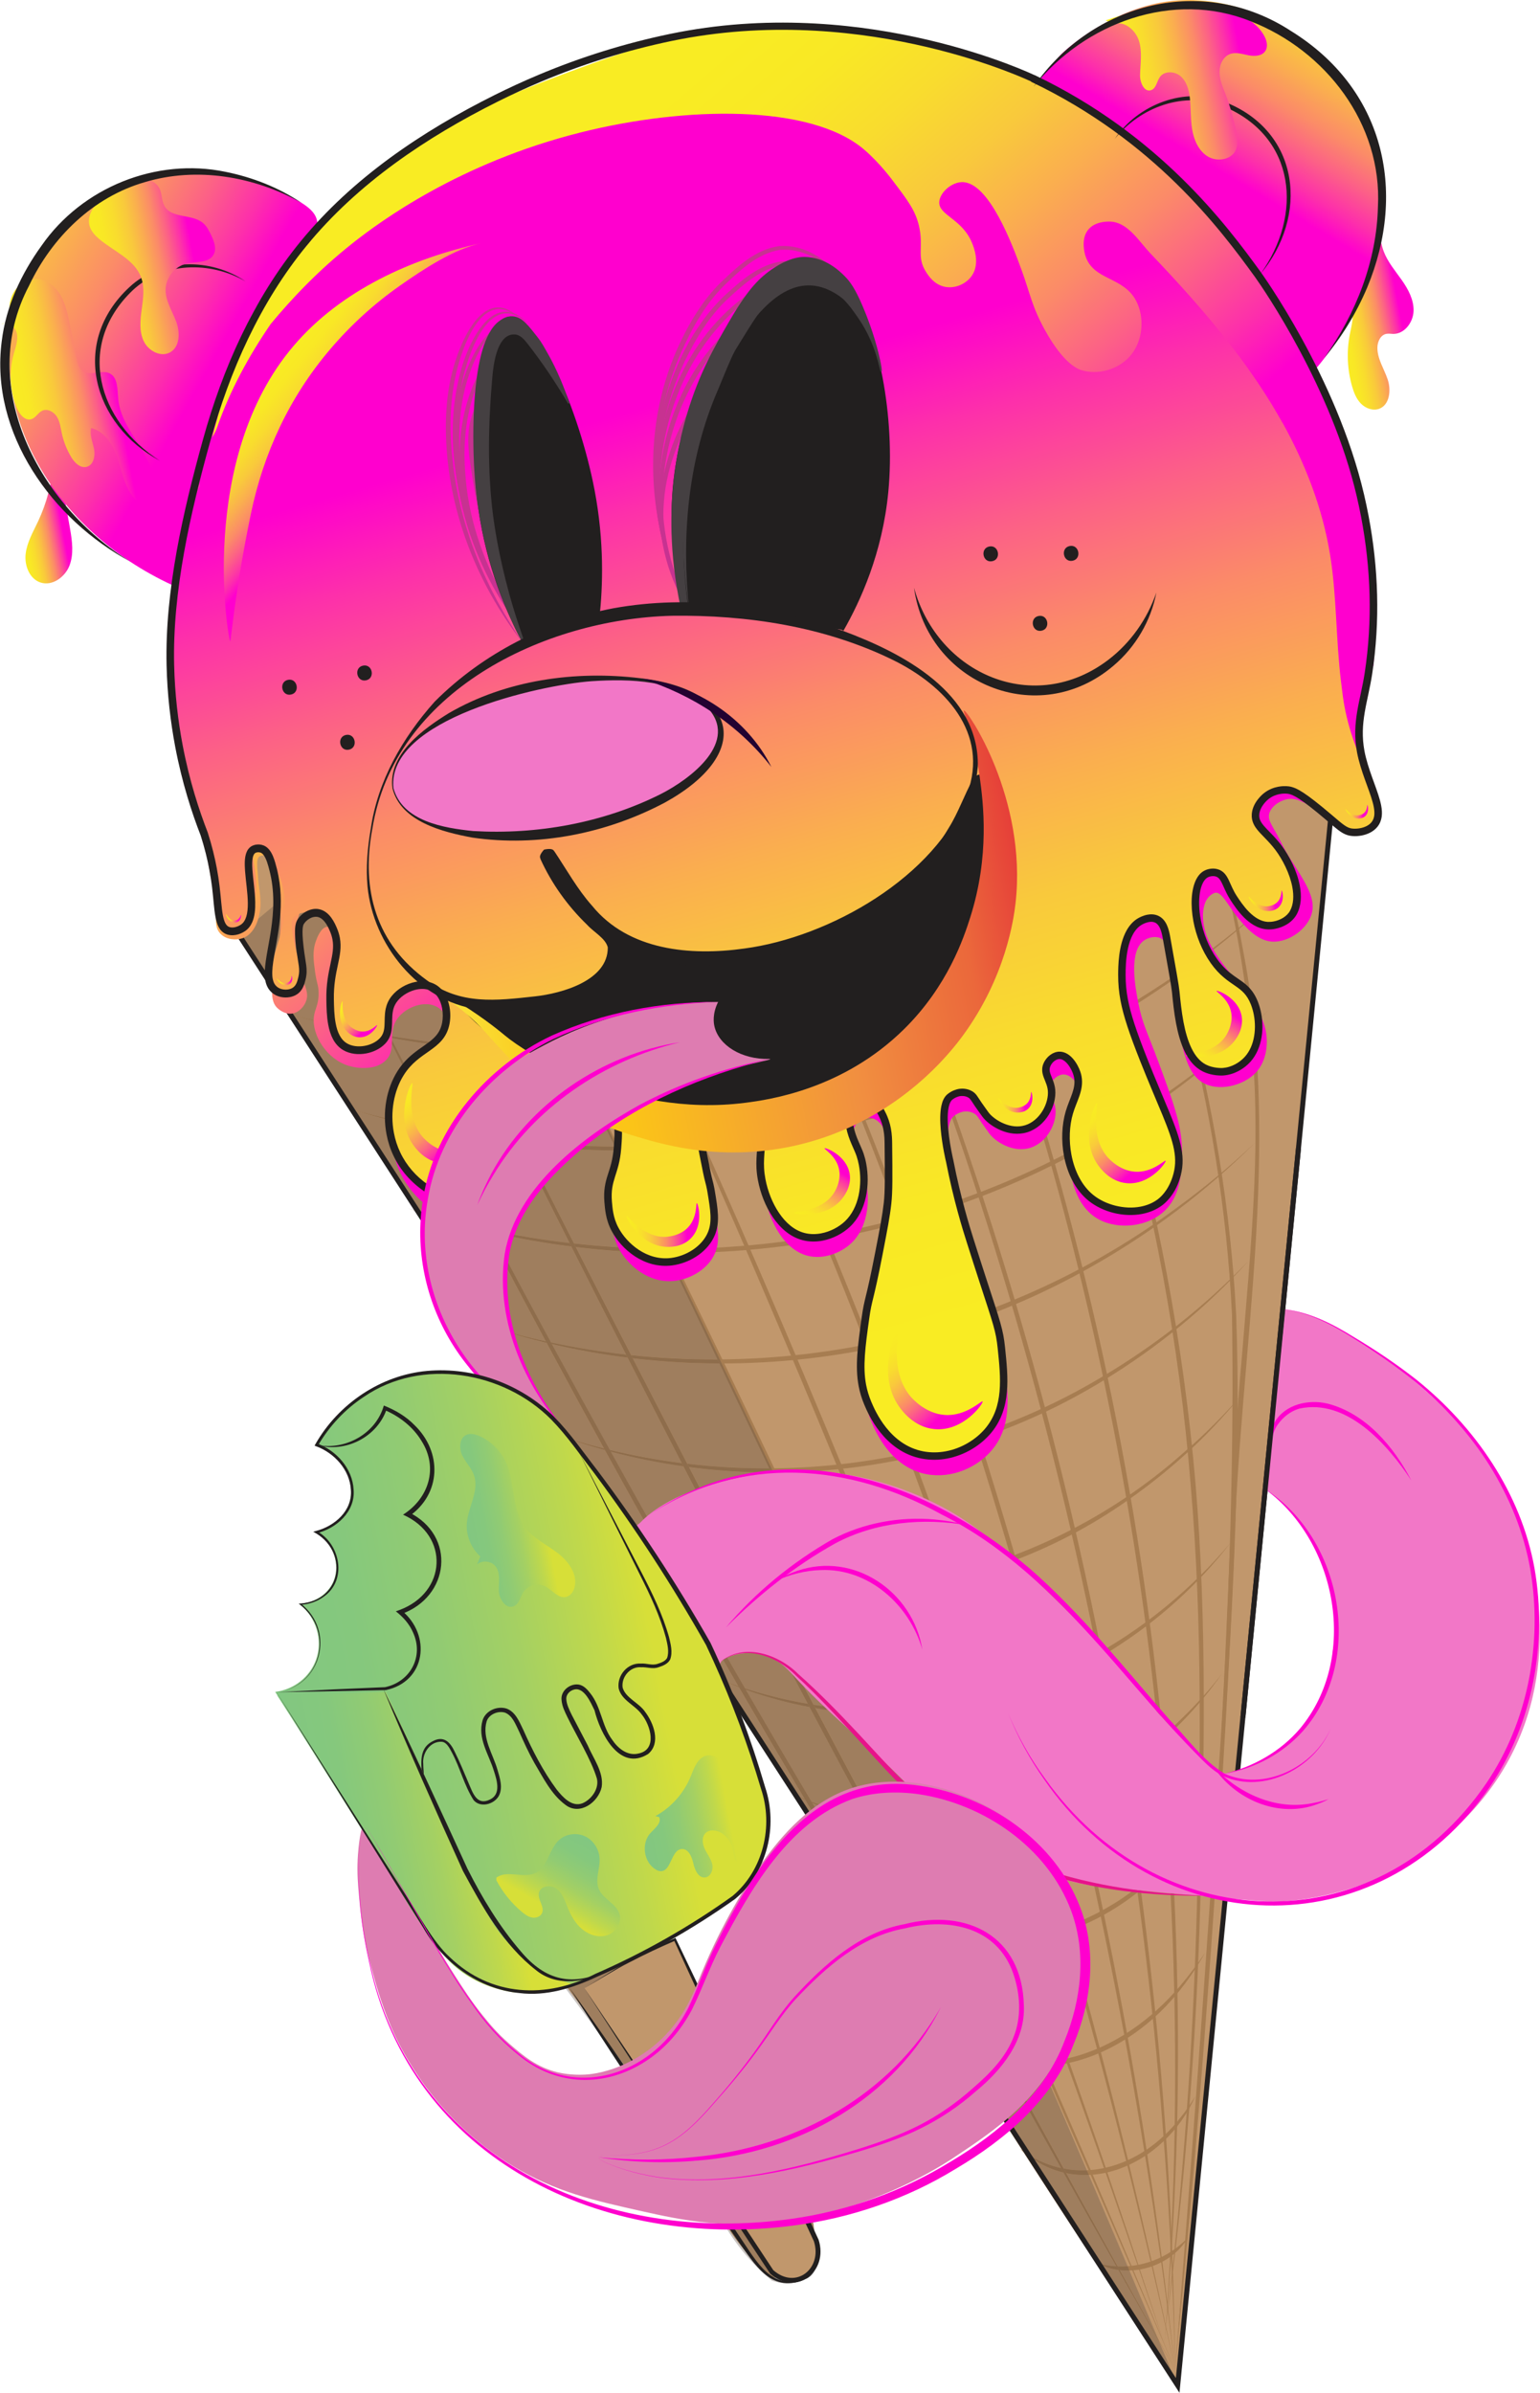 <svg xmlns="http://www.w3.org/2000/svg" xmlns:xlink="http://www.w3.org/1999/xlink" id="Layer_1" data-name="Layer 1" width="6.36in" height="9.88in" viewBox="0 0 457.98 711.69"><defs><style>      .cls-1 {        fill: url(#linear-gradient);      }      .cls-2 {        fill: #f277c7;      }      .cls-3 {        fill: #e7138a;      }      .cls-4 {        fill: #ff00ce;      }      .cls-5 {        fill: #9f7e5e;      }      .cls-6 {        fill: #8e6d4c;      }      .cls-7 {        fill: #a77d51;      }      .cls-8 {        fill: #c1976c;      }      .cls-9 {        fill: #c73291;      }      .cls-10 {        fill: #c9c4c1;      }      .cls-11 {        fill: #de7cb1;      }      .cls-12 {        fill: #221f1f;      }      .cls-13 {        fill: #230231;      }      .cls-14 {        fill: #454042;      }      .cls-15 {        fill: url(#New_Gradient_Swatch_copy_2);      }      .cls-16 {        fill: url(#linear-gradient-8);      }      .cls-17 {        fill: url(#linear-gradient-9);      }      .cls-18 {        fill: url(#linear-gradient-3);      }      .cls-19 {        fill: url(#linear-gradient-4);      }      .cls-20 {        fill: url(#linear-gradient-2);      }      .cls-21 {        fill: url(#linear-gradient-6);      }      .cls-22 {        fill: url(#linear-gradient-7);      }      .cls-23 {        fill: url(#linear-gradient-5);      }      .cls-24 {        fill: url(#linear-gradient-14);      }      .cls-25 {        fill: url(#linear-gradient-18);      }      .cls-26 {        fill: url(#linear-gradient-22);      }      .cls-27 {        fill: url(#linear-gradient-20);      }      .cls-28 {        fill: url(#linear-gradient-21);      }      .cls-29 {        fill: url(#linear-gradient-23);      }      .cls-30 {        fill: url(#linear-gradient-15);      }      .cls-31 {        fill: url(#linear-gradient-19);      }      .cls-32 {        fill: url(#linear-gradient-16);      }      .cls-33 {        fill: url(#linear-gradient-17);      }      .cls-34 {        fill: url(#linear-gradient-13);      }      .cls-35 {        fill: url(#linear-gradient-12);      }      .cls-36 {        fill: url(#linear-gradient-10);      }      .cls-37 {        fill: url(#linear-gradient-11);      }      .cls-38 {        fill: url(#linear-gradient-27);      }      .cls-39 {        fill: url(#linear-gradient-24);      }      .cls-40 {        fill: url(#linear-gradient-26);      }      .cls-41 {        fill: url(#linear-gradient-25);      }    </style><linearGradient id="linear-gradient" x1="89.74" y1="151.39" x2="91.23" y2="151.39" gradientTransform="translate(-630.39 1901.83) rotate(-10.73) scale(10.58 -10.58)" gradientUnits="userSpaceOnUse"><stop offset="0" stop-color="#f9ec23"></stop><stop offset=".11" stop-color="#f9e825"></stop><stop offset=".22" stop-color="#f9dc2e"></stop><stop offset=".33" stop-color="#f9c93c"></stop><stop offset=".43" stop-color="#faae4f"></stop><stop offset=".54" stop-color="#fb8b68"></stop><stop offset=".64" stop-color="#fc6087"></stop><stop offset=".74" stop-color="#fd2fab"></stop><stop offset=".82" stop-color="#ff00ce"></stop><stop offset="1" stop-color="#ff00ce"></stop></linearGradient><linearGradient id="linear-gradient-2" x1="96.15" y1="145.8" x2="97.64" y2="145.8" gradientTransform="translate(-640.15 2571.53) rotate(-10.73) scale(15.4 -15.4)" xlink:href="#linear-gradient"></linearGradient><linearGradient id="linear-gradient-3" x1="78.53" y1="134.65" x2="80.02" y2="134.65" gradientTransform="translate(-4350.38 -8642.17) rotate(120.9) scale(63.18 -63.18)" xlink:href="#linear-gradient"></linearGradient><linearGradient id="linear-gradient-4" x1="82.45" y1="135.72" x2="83.94" y2="135.72" gradientTransform="translate(-23166.89 4089.45) rotate(48.97) scale(148.87 -148.87)" xlink:href="#linear-gradient"></linearGradient><linearGradient id="linear-gradient-5" x1="82.23" y1="136.53" x2="83.72" y2="136.53" gradientTransform="translate(-13213.69 7523.37) rotate(29.39) scale(95.01 -95.01)" xlink:href="#linear-gradient"></linearGradient><linearGradient id="New_Gradient_Swatch_copy_2" data-name="New Gradient Swatch copy 2" x1="83.49" y1="133.76" x2="84.98" y2="133.76" gradientTransform="translate(36059.97 10892.41) rotate(-105.62) scale(236.47 -236.47)" gradientUnits="userSpaceOnUse"><stop offset="0" stop-color="#f9ec23"></stop><stop offset=".11" stop-color="#f9e825"></stop><stop offset=".22" stop-color="#f9dc2e"></stop><stop offset=".33" stop-color="#f9c93c"></stop><stop offset=".43" stop-color="#faae4f"></stop><stop offset=".54" stop-color="#fb8b68"></stop><stop offset=".64" stop-color="#fc6087"></stop><stop offset=".74" stop-color="#fd2fab"></stop><stop offset=".82" stop-color="#ff00ce"></stop><stop offset="1" stop-color="#ff00ce"></stop></linearGradient><linearGradient id="linear-gradient-6" x1="80.22" y1="141.55" x2="81.7" y2="141.55" gradientTransform="translate(-4048.05 1737.67) rotate(38.96) scale(27.27 -27.27)" xlink:href="#linear-gradient"></linearGradient><linearGradient id="linear-gradient-7" x1="82.8" y1="144.85" x2="84.29" y2="144.85" gradientTransform="translate(-2664.36 926.48) rotate(48.97) scale(18.26 -18.26)" xlink:href="#linear-gradient"></linearGradient><linearGradient id="linear-gradient-8" x1="96.7" y1="131.12" x2="98.19" y2="131.12" gradientTransform="translate(1138.4 2549.28) rotate(-55.73) scale(14.53 -14.53)" xlink:href="#linear-gradient"></linearGradient><linearGradient id="linear-gradient-9" x1="89.89" y1="142.44" x2="91.38" y2="142.44" gradientTransform="translate(-1066.82 2466.45) rotate(-1.45) scale(14.53 -14.53)" xlink:href="#linear-gradient"></linearGradient><linearGradient id="linear-gradient-10" x1="83.05" y1="141.56" x2="84.54" y2="141.56" gradientTransform="translate(-3368.89 1080.79) rotate(48.97) scale(22.52 -22.52)" xlink:href="#linear-gradient"></linearGradient><linearGradient id="linear-gradient-11" x1="106.41" y1="155.89" x2="107.9" y2="155.89" gradientTransform="translate(-329.61 1352.95) rotate(-1.45) scale(6.84 -6.84)" xlink:href="#linear-gradient"></linearGradient><linearGradient id="linear-gradient-12" x1="120.31" y1="168.66" x2="121.79" y2="168.66" gradientTransform="translate(-126.71 1021.1) rotate(-1.45) scale(4.54 -4.54)" xlink:href="#linear-gradient"></linearGradient><linearGradient id="linear-gradient-13" x1="94.34" y1="132.71" x2="95.83" y2="132.71" gradientTransform="translate(1060.08 2580.71) rotate(-55.73) scale(14.53 -14.53)" xlink:href="#linear-gradient"></linearGradient><linearGradient id="linear-gradient-14" x1="102.76" y1="153.11" x2="104.25" y2="153.11" gradientTransform="translate(-379.63 1393.2) rotate(-1.45) scale(6.84 -6.84)" xlink:href="#linear-gradient"></linearGradient><linearGradient id="linear-gradient-15" x1="80.32" y1="142.15" x2="81.81" y2="142.15" gradientTransform="translate(-2801.15 922.49) rotate(48.97) scale(18.26 -18.26)" xlink:href="#linear-gradient"></linearGradient><linearGradient id="linear-gradient-16" x1="77.49" y1="151.62" x2="78.98" y2="151.62" gradientTransform="translate(-1276.6 786.08) rotate(43.46) scale(8.58 -8.58)" xlink:href="#linear-gradient"></linearGradient><linearGradient id="linear-gradient-17" x1="104.07" y1="180.59" x2="105.56" y2="180.59" gradientTransform="translate(-221.77 853.88) rotate(-1.54) scale(3.07 -3.07)" xlink:href="#linear-gradient"></linearGradient><linearGradient id="linear-gradient-18" x1="90.33" y1="185.92" x2="91.82" y2="185.92" gradientTransform="translate(-325.4 770.21) rotate(12.34) scale(3.07 -3.07)" xlink:href="#linear-gradient"></linearGradient><linearGradient id="linear-gradient-19" x1="86.07" y1="142.08" x2="87.56" y2="142.08" gradientTransform="translate(-1427.83 3956.71) rotate(-10.73) scale(24.65 -24.65)" xlink:href="#linear-gradient"></linearGradient><linearGradient id="linear-gradient-20" x1="84.02" y1="135.43" x2="85.51" y2="135.43" gradientTransform="translate(-6762.39 18173.19) rotate(-10.73) scale(120.19 -120.19)" gradientUnits="userSpaceOnUse"><stop offset="0" stop-color="#f9ed47"></stop><stop offset=".04" stop-color="#f9e138"></stop><stop offset=".12" stop-color="#fad126"></stop><stop offset=".2" stop-color="#fac81a"></stop><stop offset=".28" stop-color="#fbc517"></stop><stop offset=".67" stop-color="#f18f40"></stop><stop offset=".89" stop-color="#eb683b"></stop><stop offset="1" stop-color="#e64039"></stop></linearGradient><linearGradient id="linear-gradient-21" x1="83.98" y1="135.03" x2="85.47" y2="135.03" gradientTransform="translate(-5200.15 14170.04) rotate(-10.73) scale(92.1 -92.1)" gradientUnits="userSpaceOnUse"><stop offset="0" stop-color="#82c781"></stop><stop offset=".19" stop-color="#85c87d"></stop><stop offset=".36" stop-color="#91cb73"></stop><stop offset=".53" stop-color="#a4d063"></stop><stop offset=".7" stop-color="#bfd84c"></stop><stop offset=".82" stop-color="#d7df38"></stop><stop offset="1" stop-color="#d7df38"></stop></linearGradient><linearGradient id="linear-gradient-22" x1="78.23" y1="131.87" x2="79.72" y2="131.87" gradientTransform="translate(3169.7 506.59) rotate(119.9) scale(19.53)" xlink:href="#linear-gradient-21"></linearGradient><linearGradient id="linear-gradient-23" x1="84.72" y1="135.33" x2="86.21" y2="135.33" gradientTransform="translate(-2670.8 7633.26) rotate(-10.73) scale(47.6 -47.6)" xlink:href="#linear-gradient-21"></linearGradient><linearGradient id="linear-gradient-24" x1="88.03" y1="138.2" x2="89.51" y2="138.2" gradientTransform="translate(-1042.76 3412.24) rotate(-10.73) scale(19.44 -19.44)" xlink:href="#linear-gradient-21"></linearGradient><linearGradient id="linear-gradient-25" x1="88.04" y1="136.31" x2="89.53" y2="136.31" gradientTransform="translate(-1136.41 3807.29) rotate(-10.73) scale(21.71 -21.71)" xlink:href="#linear-gradient-21"></linearGradient><linearGradient id="linear-gradient-26" x1="86.61" y1="142.8" x2="88.09" y2="142.8" gradientTransform="translate(-1366.76 3814.99) rotate(-10.73) scale(23.86 -23.86)" xlink:href="#linear-gradient"></linearGradient><linearGradient id="linear-gradient-27" x1="89.12" y1="140.86" x2="90.61" y2="140.86" gradientTransform="translate(-1556.09 4802.25) rotate(-10.73) scale(30.8 -30.8)" xlink:href="#linear-gradient"></linearGradient></defs><path class="cls-8" d="m64.71,269.44c95.12,146.57,190.23,293.14,285.35,439.71,15.4-156.74,30.79-313.48,46.19-470.22-24.49-18.6-81.64-56.24-159.84-57.09-19.39-.21-124.95-1.37-162.11,63.63-5.26,9.19-8.03,17.77-9.59,23.97"></path><path class="cls-7" d="m121.4,359.43c65.78,20.96,139.83,14.4,200.43-18.85,20.23-10.93,39.05-24.51,55.74-40.35-8.17,8.12-16.92,15.66-26.14,22.59-64.59,49.06-153.42,63.25-230.04,36.61"></path><path class="cls-7" d="m146.92,395c68.9,20.33,145.2,7.12,202.96-35.68,8.24-5.96,16.09-12.49,23.47-19.52-14.42,14.44-30.86,26.85-48.63,36.9-53.34,30.45-119.37,37.18-177.8,18.3"></path><path class="cls-7" d="m166.72,427.11c53.06,17.32,113.1,11.2,161.04-17.59,15.98-9.46,30.68-21.07,43.57-34.47-12.45,13.84-27.06,25.73-42.98,35.45-47.82,29.42-108.82,35.63-161.63,16.61"></path><path class="cls-7" d="m192,465.17c55.1,18.13,116.47,5.53,159.86-32.95,6.18-5.31,11.96-11.09,17.33-17.23-10.27,12.71-22.6,23.73-36.17,32.89-40.83,27.71-94.71,34.32-141.02,17.29"></path><path class="cls-7" d="m214.61,499.74c31.99,12.31,68.19,12.02,99.63-1.77,19.97-8.91,37.8-22.48,51.86-39.23-9.64,12.51-21.62,23.3-35,31.74-34.69,22.13-78.75,25.55-116.49,9.25"></path><path class="cls-7" d="m235.75,533.6c40.07,17.74,84.88,8.22,115.72-22.45,4.32-4.15,8.35-8.61,12-13.38-6.86,9.86-15.39,18.59-25.06,25.81-29.72,22.6-69.14,26.61-102.65,10.02"></path><path class="cls-7" d="m256.91,565.8c27.42,17.13,59.73,14.08,84.18-6.74,7.79-6.44,14.71-13.99,20.38-22.37-5.18,8.75-11.93,16.57-19.64,23.25-24.31,21.55-58.05,24.74-84.92,5.86"></path><path class="cls-7" d="m280.59,602.49c22.32,19.76,50.89,10.07,68.97-10.18,3.23-3.6,6.19-7.53,8.88-11.55-2.36,4.23-5.16,8.35-8.25,12.1-17.4,21.31-48.25,31.31-69.6,9.63"></path><path class="cls-7" d="m303.24,639.05c16.15,12.27,36.1,5.98,47.77-9.11,1.7-1.99,3.08-4.22,4.49-6.44-8.88,20.31-34.2,32.17-52.26,15.55"></path><path class="cls-7" d="m326.44,673.19c9.79,2.62,20.1-.44,26.97-7.77-5.15,8.92-17.87,12.62-26.97,7.77"></path><path class="cls-7" d="m104.48,329.92c70.58,20.22,148.64,12.59,213.81-21.26,21.75-11.18,42.14-25.06,60.39-41.36-8.95,8.36-18.5,16.09-28.49,23.19-70.11,49.94-163.5,65.1-245.71,39.43"></path><path class="cls-7" d="m86.83,301.81c86.07,23.14,181.49,7.55,255.64-41.9,10.62-6.99,20.82-14.64,30.45-22.97-18.96,17.03-40.23,31.47-62.94,43.04-68.1,34.89-149.6,43.19-223.16,21.83"></path><path class="cls-7" d="m80.61,268.99c80.76,18.44,167.44,8.99,242.09-27.01,10.7-5.04,21.12-10.67,31.28-16.74-20.05,12.62-41.37,23.22-63.56,31.56-66.56,25.16-140.79,29.53-209.81,12.19"></path><path class="cls-7" d="m107.71,244.15c72.04,9.31,146.41-2.67,211.85-34.2-8.06,4.18-16.31,8-24.68,11.53-58.73,24.53-124.28,32.62-187.17,22.67"></path><path class="cls-7" d="m90.77,258.06c76.67,155.71,163.36,306.45,259.29,451.09-97.48-143.63-184.26-294.55-259.29-451.09"></path><path class="cls-7" d="m107.71,244.15c76.55,155.62,157.19,309.21,241.77,460.61-86.2-150.5-166.87-304.18-241.77-460.61"></path><path class="cls-7" d="m127.94,230.57c80.48,154.85,154.42,313.11,221.55,474.19-68.83-160.35-142.71-318.51-221.55-474.19"></path><path class="cls-7" d="m151.54,217.25c76.43,155.01,141.58,315.6,194.78,480.03-54.96-163.83-120.01-324.24-194.78-480.03"></path><path class="cls-7" d="m173.47,213.09c81.28,154.57,140.67,320.65,176.02,491.67-37.16-170.58-96.41-336.28-176.02-491.67Z"></path><path class="cls-7" d="m197.47,202.94c71.51,136.25,119.94,284.43,143.54,436.46,3.32,21.72,6.15,43.52,8.48,65.37-2.57-21.82-5.64-43.58-9.2-65.25-24.37-151.82-72.96-299.62-142.82-436.57Z"></path><path class="cls-7" d="m226.99,197.34c69.05,137.23,109.78,288.43,120.05,441.67,1.43,21.89,2.23,43.82,2.44,65.75-.46-21.93-1.5-43.84-3.17-65.7-11.05-153.08-51.95-303.84-119.32-441.72Z"></path><path class="cls-7" d="m256.93,195.59c65.02,135.75,96.76,286.95,93.16,437.36-.58,21.48-1.84,42.94-3.77,64.33,3.36-42.82,4.09-85.84,2.1-128.74-5.92-128.7-37.28-256.09-91.49-372.95Z"></path><path class="cls-7" d="m285.7,201.41c38.53,74.43,62.71,156.31,69.88,239.86,3.49,41.79,2.58,83.76,1.39,125.62-1.18,41.87-4.61,83.68-10.21,125.18,5.04-41.56,8.12-83.36,9.23-125.21,1.03-41.82,1.76-83.75-1.88-125.47-6.74-83.5-30.95-165.16-68.4-239.98Z"></path><path class="cls-7" d="m319.57,209.95c27.19,56.56,44.86,118.35,48.1,181.19,1.5,41.92-1.03,83.83-3.38,125.66-2.45,41.83-5.44,83.63-8.95,125.38-1.83,20.87-3.78,41.73-5.85,62.58,1.83-20.87,3.54-41.75,5.12-62.63,5.91-83.48,13.11-167.19,11.82-250.93-2.97-62.73-20.54-124.41-46.86-181.24Z"></path><path class="cls-7" d="m349.49,704.76c4.79-60.3,9.29-120.63,13.15-181,2.85-40.24,3.05-80.63,6.78-120.8,2.42-30.11,5.62-60.29,3.06-90.47-1.67-20.06-5.09-39.98-10.12-59.48-2.44-9.77-5.3-19.45-8.54-28.99,3.48,9.46,6.59,19.07,9.26,28.8,2.61,9.75,4.81,19.61,6.59,29.55,11.73,59.96-1.21,120.83-2.68,181.04-3.55,80.59-10.46,161-17.5,241.35Z"></path><path class="cls-5" d="m333.04,675.2c3.82,6.89,7.65,13.79,11.49,20.67-2.86-6.83-5.74-13.69-8.63-20.55-.95.02-1.91-.02-2.85-.12m-15.92-28.84c5.09,9.26,10.19,18.49,15.31,27.73.98.04,1.96.02,2.93-.05-3.81-9.03-7.66-18.08-11.54-27.15-2.23.09-4.47-.08-6.69-.53m-18.03-32.94c5.75,10.55,11.51,21.08,17.3,31.61,2.28.43,4.56.59,6.84.49-4.4-10.28-8.85-20.59-13.33-30.92-3.63.11-7.25-.26-10.8-1.17m-20.25-37.35c6.49,12.03,13.01,24.04,19.54,36.04,3.62.91,7.29,1.27,10.94,1.16-4.27-9.82-8.57-19.64-12.91-29.51-.83-1.86-1.66-3.71-2.5-5.57-5.05-.11-10.1-.82-15.08-2.13m-18.31-34.09c5.87,10.99,11.76,21.95,17.67,32.92,5.01,1.24,10.07,1.9,15.12,1.98-4.97-11.06-9.96-22.1-14.97-33.13-5.96-.04-11.91-.63-17.82-1.77m-18.05-33.93c5.82,10.99,11.66,21.97,17.52,32.93,5.92,1.03,11.87,1.52,17.77,1.5-4.94-10.87-9.91-21.72-14.9-32.57-6.82-.07-13.65-.69-20.4-1.86m-18.43-34.97c5.94,11.33,11.91,22.66,17.9,33.97,6.74,1.06,13.55,1.6,20.35,1.61-5.25-11.41-10.52-22.79-15.82-34.18-7.49.06-15-.4-22.43-1.4m-19.17-36.73c6.2,11.95,12.44,23.89,18.69,35.82,7.44.89,14.91,1.26,22.35,1.13-5.49-11.79-11.01-23.55-16.56-35.31-8.19-.02-16.37-.56-24.48-1.63m-16.73-32.37c5.39,10.47,10.8,20.95,16.22,31.39,8.1.96,16.26,1.42,24.41,1.38-4.92-10.42-9.85-20.82-14.81-31.22-8.63-.02-17.25-.54-25.82-1.56m-16.94-33.08c5.47,10.73,10.96,21.46,16.47,32.17,8.55.9,17.15,1.32,25.72,1.28-5.05-10.57-10.11-21.13-15.2-31.68-9.02-.1-18.04-.69-27-1.77m-15.4-30.33c4.94,9.78,9.89,19.53,14.87,29.29,8.94.99,17.94,1.52,26.93,1.58-4.71-9.75-9.44-19.5-14.18-29.24-9.23-.09-18.44-.63-27.62-1.63m-14.3-28.41c4.59,9.15,9.19,18.29,13.8,27.42,9.14.9,18.34,1.37,27.53,1.41-4.48-9.18-8.97-18.35-13.48-27.51-9.3-.02-18.59-.46-27.85-1.33m-17.57-35.2c5.67,11.42,11.38,22.87,17.1,34.27,9.22.77,18.48,1.12,27.74,1.08-5.44-11.05-10.91-22.1-16.41-33.13-9.5-.36-18.99-1.1-28.43-2.22m-12.89-32.3c-.73.61-1.46,1.21-2.18,1.82,4.87,9.89,9.75,19.77,14.65,29.64,9.39.99,18.83,1.63,28.27,1.9-5.09-10.21-10.19-20.4-15.32-30.59-8.5-.61-16.98-1.53-25.41-2.78m16.89-14.09c-5.6,4.67-11.2,9.34-16.8,14.01,8.29.99,16.62,1.71,24.95,2.14-2.71-5.38-5.43-10.77-8.15-16.15h0"></path><path class="cls-6" d="m170.67,369.86c.17.34.36.7.53,1.04,8.96,1.08,17.98,1.67,27,1.77-.19-.4-.4-.83-.59-1.23-8.99-.06-17.99-.59-26.93-1.58"></path><path class="cls-6" d="m187.67,403.07c.16.31.31.6.47.91,8.57,1.02,17.19,1.53,25.82,1.56-.19-.39-.38-.79-.57-1.19-8.57.05-17.17-.38-25.72-1.28"></path><path class="cls-6" d="m204.36,435.37c.17.33.34.65.51.98,8.12,1.07,16.3,1.61,24.48,1.63-.19-.4-.39-.82-.58-1.23-8.15.04-16.31-.42-24.41-1.38"></path><path class="cls-6" d="m223.56,472.16c.16.31.32.61.48.92,7.43,1,14.93,1.47,22.43,1.4-.18-.4-.37-.8-.56-1.19-7.44.13-14.91-.24-22.35-1.13"></path><path class="cls-6" d="m241.94,507.05c.18.34.35.67.53,1,6.75,1.18,13.58,1.8,20.4,1.86-.19-.42-.38-.84-.58-1.25-6.81-.02-13.61-.56-20.35-1.61"></path><path class="cls-6" d="m259.99,540.99c.17.33.36.67.53,1,5.91,1.15,11.87,1.73,17.82,1.77-.19-.43-.38-.85-.58-1.27-5.91.03-11.85-.47-17.77-1.5"></path><path class="cls-6" d="m278.2,574.9c.21.39.42.78.63,1.18,4.98,1.31,10.03,2.01,15.08,2.13-.2-.44-.39-.88-.59-1.32-5.05-.09-10.11-.75-15.12-1.98"></path><path class="cls-6" d="m298.37,612.12c.24.44.47.87.71,1.3,3.55.91,7.18,1.28,10.8,1.17-.19-.44-.38-.88-.57-1.32-3.66.12-7.32-.25-10.94-1.16"></path><path class="cls-6" d="m316.39,645.03c.24.44.49.9.73,1.33,2.22.46,4.46.63,6.69.53-.2-.46-.39-.92-.59-1.38-2.27.1-4.56-.06-6.84-.49"></path><path class="cls-6" d="m332.42,674.09c.21.37.41.74.62,1.11.94.11,1.9.15,2.85.12-.18-.43-.36-.86-.54-1.28-.97.07-1.95.08-2.93.05"></path><path class="cls-6" d="m155.3,339.59c.17.33.33.66.5.99,9.17,1,18.39,1.54,27.62,1.63-.2-.4-.39-.8-.59-1.2-9.19-.04-18.38-.51-27.53-1.41"></path><path class="cls-6" d="m141.03,311.23c.16.31.31.63.47.94,9.26.87,18.55,1.31,27.85,1.33-.19-.39-.39-.79-.58-1.18-9.25.04-18.52-.31-27.74-1.08"></path><path class="cls-6" d="m123.51,276.12c.14.28.28.56.42.84,9.44,1.12,18.93,1.86,28.43,2.22-.19-.39-.38-.77-.58-1.16-9.44-.28-18.87-.91-28.27-1.9"></path><path class="cls-6" d="m111.14,244.58s-.07.06-.1.08c8.43,1.25,16.91,2.17,25.41,2.78-.12-.24-.24-.48-.36-.72-8.33-.43-16.66-1.15-24.95-2.14"></path><path class="cls-5" d="m350.05,709.14s0,0,0,.01h0s0,0,0-.01m-23.1-35.69c7.7,11.89,15.39,23.78,23.09,35.67l.02.03c-1.73-4.15-3.46-8.31-5.2-12.47-4.09-7.17-8.17-14.34-12.24-21.52-1.97-.27-3.88-.82-5.67-1.7m-20.64-31.89c6.85,10.58,13.7,21.16,20.54,31.74,1.71.43,3.44.69,5.16.78-5.26-9.29-10.49-18.58-15.71-27.89-3.43-.81-6.8-2.32-10-4.63m-23.08-36.59c5.85,9.42,11.73,18.82,17.65,28.2,1.66,2.57,3.32,5.12,4.98,7.69,3.15,1.97,6.41,3.28,9.71,4-5.92-10.57-11.82-21.17-17.68-31.77-5.12-1.5-10.08-4.15-14.66-8.13m-22.47-36.65c7.31,12.06,14.68,24.08,22.11,36.07,4.58,3.59,9.4,6.01,14.3,7.41-6.65-12.02-13.26-24.07-19.84-36.14-5.67-1.64-11.23-4.08-16.57-7.34m-3.2-2.08c3.29,5.08,6.58,10.16,9.86,15.24-3-4.87-6-9.76-8.98-14.64-.29-.2-.59-.39-.88-.6m-16.04-30.02c6.28,10.59,12.62,21.16,19,31.69,5.27,2.91,10.69,5.11,16.19,6.6-5.96-10.94-11.89-21.89-17.8-32.86-5.89-1.25-11.71-3.05-17.39-5.43m-4.78-2.15c6.93,10.7,13.84,21.38,20.77,32.08.28.17.55.33.83.5-6.35-10.41-12.64-20.85-18.89-31.33-.91-.4-1.81-.82-2.71-1.25m-14.98-31.52c6.47,11.14,12.98,22.23,19.55,33.31,5.63,2.12,11.35,3.72,17.08,4.82-5.9-10.97-11.77-21.95-17.62-32.95-6.43-1.21-12.79-2.94-19.01-5.17m-19.55-34.06c6.4,11.27,12.83,22.48,19.34,33.69,6.13,1.98,12.39,3.51,18.71,4.58-6-11.29-11.96-22.6-17.9-33.93-6.8-.99-13.53-2.44-20.15-4.34m-10.04-3.28c14.84,22.93,29.69,45.86,44.53,68.78.87.37,1.74.74,2.61,1.09-6.59-11.06-13.11-22.15-19.58-33.28-1.71-.65-3.42-1.34-5.11-2.07,1.64.63,3.29,1.23,4.95,1.79-6.48-11.16-12.9-22.36-19.26-33.59-2.74-.83-5.45-1.73-8.15-2.72m-10.57-33.48c6.73,12.16,13.52,24.26,20.38,36.35,6.58,1.71,13.24,2.99,19.91,3.86-6.25-11.93-12.46-23.87-18.64-35.83-7.29-1.03-14.53-2.49-21.65-4.38m-13.87-4.28c8.14,12.58,16.3,25.17,24.44,37.75,2.64.87,5.29,1.66,7.96,2.39-6.82-12.06-13.59-24.18-20.27-36.32-4.08-1.13-8.13-2.4-12.13-3.81m-3.67-27.71c5.71,10.52,11.46,21.02,17.26,31.49,7.07,1.71,14.23,3.02,21.44,3.93-5.4-10.45-10.76-20.9-16.11-31.38-7.59-.95-15.14-2.3-22.59-4.04m-17.8-33.19c5.8,10.93,11.65,21.84,17.54,32.72,7.41,1.58,14.9,2.79,22.4,3.63-5.46-10.71-10.89-21.43-16.3-32.17-7.94-1-15.83-2.39-23.64-4.18m-21.93-6.14c14.46,22.34,28.91,44.66,43.37,67,3.93,1.26,7.91,2.39,11.91,3.4-5.74-10.44-11.44-20.93-17.08-31.43-5.25-1.27-10.46-2.73-15.6-4.4,5.08,1.5,10.21,2.82,15.37,3.95-5.83-10.86-11.6-21.76-17.31-32.68-6.96-1.63-13.85-3.58-20.66-5.84m6.21-23.8c5.08,9.78,10.2,19.53,15.36,29.27,7.76,1.64,15.6,2.91,23.48,3.82-4.9-9.74-9.79-19.5-14.65-29.26-8.12-.92-16.19-2.19-24.2-3.83m-25.94-6.67c6.55,10.12,13.11,20.25,19.66,30.37,6.72,2.05,13.52,3.82,20.39,5.3-5.07-9.71-10.1-19.44-15.08-29.2-8.41-1.75-16.74-3.91-24.96-6.47m11.56-21.26c4.65,9.13,9.33,18.22,14.06,27.31,7.96,1.5,15.98,2.66,24.04,3.48-4.54-9.12-9.06-18.25-13.55-27.39-8.22-.79-16.42-1.92-24.54-3.4m-18.03-35.79c5.85,11.76,11.76,23.49,17.73,35.2,8.08,1.34,16.23,2.36,24.39,3.06-5.61-11.4-11.19-22.82-16.73-34.25-8.51-1.02-16.97-2.36-25.38-4.01m-16.54-3.67c-3.53,2.94-7.06,5.88-10.58,8.83,11.2,17.3,22.4,34.6,33.59,51.89,8.13,2.33,16.36,4.28,24.65,5.87-4.62-9.06-9.21-18.15-13.76-27.25-9.65-1.77-19.22-4.02-28.66-6.76,9.36,2.52,18.83,4.57,28.37,6.18-5.83-11.68-11.59-23.39-17.29-35.13-5.47-1.08-10.91-2.29-16.33-3.63m10.39-8.67c-3.46,2.88-6.91,5.77-10.37,8.65,5.35,1.21,10.72,2.29,16.11,3.25-1.92-3.97-3.83-7.93-5.74-11.9m16.86-14.06c-5.61,4.68-11.23,9.36-16.84,14.04,1.97,3.99,3.94,7.97,5.92,11.95,8.35,1.48,16.75,2.68,25.18,3.58-4.78-9.85-9.53-19.71-14.26-29.58"></path><path class="cls-6" d="m145.89,365.89c.12.22.24.44.35.67,7.81,1.79,15.7,3.18,23.64,4.18-.17-.34-.34-.68-.51-1.02-7.88-.91-15.72-2.19-23.48-3.82m-21.64-5.57s.04.07.07.1c6.8,2.26,13.69,4.21,20.66,5.84-.11-.22-.22-.43-.34-.64-6.86-1.48-13.67-3.25-20.39-5.3"></path><path class="cls-6" d="m163.79,399.28c.09.16.17.32.26.48,7.46,1.74,15,3.09,22.59,4.04-.15-.29-.3-.59-.45-.89-7.5-.84-14.98-2.05-22.4-3.63m-16.87-4.28c5.15,1.66,10.35,3.13,15.6,4.4-.08-.15-.16-.29-.24-.44-5.15-1.14-10.28-2.45-15.37-3.95"></path><path class="cls-6" d="m181.31,431.25c.09.17.19.34.28.51,7.12,1.89,14.36,3.35,21.65,4.38-.16-.31-.33-.64-.49-.95-7.21-.91-14.37-2.22-21.44-3.93m-13.62-3.82s.02.02.03.04c4,1.41,8.05,2.68,12.13,3.81-.09-.16-.16-.3-.25-.46-4-1-7.97-2.14-11.91-3.4"></path><path class="cls-6" d="m201.97,468.1c.07.13.16.28.23.41,6.61,1.9,13.35,3.35,20.15,4.34-.16-.3-.31-.59-.47-.89-6.68-.87-13.33-2.15-19.91-3.86m-9.81-2.88s0,0,0,0c2.69.99,5.41,1.89,8.15,2.72-.07-.12-.13-.22-.19-.34-2.67-.73-5.32-1.52-7.96-2.39"></path><path class="cls-6" d="m221.54,502.19c.07.12.15.26.22.38,6.22,2.24,12.58,3.96,19.01,5.17-.17-.32-.35-.65-.51-.97-6.32-1.07-12.58-2.6-18.71-4.58m-6.92-2.45c1.69.73,3.4,1.42,5.11,2.07-.05-.09-.11-.19-.16-.28-1.66-.56-3.31-1.16-4.95-1.79"></path><path class="cls-6" d="m241.3,535.88c.07.12.14.23.21.35,5.68,2.37,11.5,4.18,17.39,5.43-.17-.32-.35-.64-.52-.96-5.73-1.09-11.45-2.69-17.08-4.82m-4.61-1.86s.03.05.05.07c.9.43,1.8.85,2.71,1.25-.04-.07-.1-.17-.14-.24-.87-.35-1.74-.71-2.61-1.09"></path><path class="cls-6" d="m260.51,567.92c.08.14.16.27.25.41,5.33,3.26,10.89,5.7,16.57,7.34-.21-.38-.42-.77-.63-1.15-5.49-1.49-10.92-3.68-16.19-6.6m-3.01-1.75s.04.06.05.08c.29.2.59.4.88.6-.04-.06-.07-.12-.11-.18-.28-.16-.55-.33-.83-.5"></path><path class="cls-6" d="m282.86,604.39c.12.2.24.38.36.58,4.59,3.98,9.54,6.63,14.66,8.13-.24-.44-.48-.86-.72-1.3-4.91-1.4-9.72-3.82-14.3-7.41"></path><path class="cls-6" d="m305.86,640.86c.15.23.3.47.45.7,3.2,2.3,6.57,3.81,10,4.63-.25-.44-.49-.88-.74-1.32-3.3-.72-6.56-2.04-9.71-4"></path><path class="cls-6" d="m326.85,673.29c.03.05.07.1.1.16,1.79.88,3.71,1.44,5.67,1.7-.2-.36-.41-.72-.61-1.08-1.72-.09-3.45-.35-5.16-.78"></path><path class="cls-6" d="m130.2,336c.11.21.22.42.32.62,8.01,1.64,16.08,2.91,24.2,3.83-.17-.33-.32-.64-.48-.97-8.06-.82-16.07-1.98-24.04-3.48m-25.61-6.05h0c8.22,2.57,16.55,4.72,24.96,6.47-.11-.21-.2-.4-.31-.6-8.3-1.59-16.52-3.54-24.65-5.87"></path><path class="cls-6" d="m115.85,308.1c.1.2.2.4.3.6,8.13,1.47,16.32,2.6,24.54,3.4-.15-.31-.3-.61-.46-.93-8.16-.7-16.31-1.72-24.39-3.06m-29.01-6.29c9.44,2.74,19,4.99,28.66,6.76-.09-.19-.2-.39-.29-.58-9.54-1.61-19.01-3.67-28.37-6.18"></path><path class="cls-6" d="m97.92,272.5c.07.13.13.27.2.4,8.41,1.65,16.88,2.99,25.38,4.01-.13-.28-.27-.56-.4-.83-8.43-.9-16.83-2.09-25.18-3.58m-16.32-3.29s-.01.01-.02.02c5.41,1.34,10.86,2.55,16.33,3.63-.06-.13-.13-.26-.19-.4-5.39-.96-10.77-2.05-16.11-3.25"></path><path class="cls-6" d="m350.04,709.12h0s0,.02,0,.03h0s-.02-.03-.02-.03M92,260.54s-.02.01-.02.02c1.91,3.97,3.82,7.93,5.74,11.9.06.13.13.26.19.4,5.7,11.74,11.46,23.45,17.29,35.13.09.19.2.39.29.58,4.54,9.1,9.13,18.19,13.76,27.25.11.21.2.4.31.6,4.98,9.76,10.01,19.49,15.08,29.2.11.22.22.43.34.64,5.71,10.92,11.49,21.83,17.31,32.68.08.15.16.29.24.44,5.64,10.5,11.33,20.99,17.08,31.43.09.16.16.3.25.46,6.68,12.14,13.44,24.26,20.27,36.32.07.12.13.22.19.34,6.36,11.23,12.78,22.43,19.26,33.59.05.09.11.19.16.28,6.47,11.13,12.99,22.22,19.58,33.28.04.07.1.17.14.24,6.24,10.48,12.53,20.92,18.89,31.33.04.06.07.12.11.18,2.98,4.88,5.98,9.77,8.98,14.64,11.15,17.23,22.3,34.46,33.46,51.68-5.92-9.38-11.81-18.77-17.65-28.2-.12-.2-.24-.38-.36-.58-7.43-11.98-14.8-24.01-22.11-36.07-.08-.14-.16-.27-.25-.41-6.38-10.53-12.72-21.1-19-31.69-.07-.12-.14-.23-.21-.35-6.57-11.08-13.08-22.17-19.55-33.31-.07-.12-.15-.26-.22-.38-6.5-11.2-12.94-22.42-19.34-33.69-.07-.13-.16-.28-.23-.41-6.86-12.09-13.65-24.19-20.38-36.35-.09-.17-.19-.34-.28-.51-5.8-10.47-11.55-20.97-17.26-31.49-.09-.16-.17-.32-.26-.48-5.9-10.88-11.75-21.79-17.54-32.72-.12-.22-.24-.44-.35-.67-5.16-9.73-10.28-19.49-15.36-29.27-.11-.21-.22-.42-.32-.62-4.72-9.09-9.4-18.18-14.06-27.31-.1-.2-.2-.4-.3-.6-5.97-11.7-11.87-23.44-17.73-35.2-.07-.13-.13-.27-.2-.4-1.98-3.98-3.95-7.96-5.92-11.95"></path><path class="cls-6" d="m108.86,246.48s-.01.01-.02.02c4.73,9.87,9.48,19.73,14.26,29.58.13.28.27.56.4.83,5.54,11.43,11.12,22.85,16.73,34.25.15.31.3.61.46.93,4.5,9.14,9.02,18.27,13.55,27.39.16.33.32.64.48.97,4.86,9.76,9.74,19.52,14.65,29.26.17.34.34.68.51,1.02,5.41,10.74,10.84,21.46,16.3,32.17.15.29.3.59.45.89,5.34,10.48,10.71,20.93,16.11,31.38.16.31.33.64.49.95,6.18,11.96,12.39,23.9,18.64,35.83.16.3.31.59.47.89,5.94,11.33,11.9,22.63,17.9,33.93.17.32.35.65.51.97,5.85,11,11.71,21.98,17.62,32.95.17.32.35.64.52.96,5.91,10.97,11.83,21.92,17.8,32.86.21.38.42.77.63,1.15,6.58,12.06,13.19,24.11,19.84,36.14.24.44.48.86.72,1.3,5.86,10.6,11.77,21.2,17.68,31.77.25.44.49.88.74,1.32,5.22,9.31,10.45,18.6,15.71,27.89.2.36.41.72.61,1.08,4.07,7.18,8.15,14.35,12.24,21.52-.11-.27-.22-.53-.34-.8-3.83-6.88-7.67-13.78-11.49-20.67-.21-.37-.41-.74-.62-1.11-5.12-9.24-10.22-18.47-15.31-27.73-.24-.44-.49-.9-.73-1.33-5.79-10.53-11.55-21.06-17.3-31.61-.24-.44-.47-.87-.71-1.3-6.54-12-13.05-24.02-19.54-36.04-.21-.39-.42-.78-.63-1.18-5.91-10.96-11.8-21.93-17.67-32.92-.17-.33-.36-.67-.53-1-5.86-10.97-11.7-21.94-17.52-32.93-.18-.34-.35-.67-.53-1-5.99-11.31-11.95-22.63-17.9-33.97-.16-.31-.32-.61-.48-.92-6.25-11.92-12.48-23.87-18.69-35.82-.17-.33-.34-.65-.51-.98-5.42-10.45-10.84-20.93-16.22-31.39-.16-.31-.31-.6-.47-.91-5.51-10.71-11-21.44-16.47-32.17-.17-.34-.36-.7-.53-1.04-4.97-9.76-9.92-19.51-14.87-29.29-.17-.33-.33-.66-.5-.99-4.62-9.14-9.22-18.27-13.8-27.42-.16-.31-.31-.63-.47-.94-5.72-11.4-11.42-22.84-17.1-34.27-.14-.28-.28-.56-.42-.84-4.9-9.87-9.78-19.75-14.65-29.64"></path><path class="cls-6" d="m127.94,230.57c2.72,5.38,5.44,10.76,8.15,16.15.12.24.24.48.36.72,5.13,10.19,10.23,20.38,15.32,30.59.19.39.38.77.58,1.16,5.49,11.03,10.96,22.07,16.41,33.13.19.39.39.79.58,1.18,4.51,9.16,9,18.33,13.48,27.51.2.4.39.8.59,1.2,4.75,9.74,9.47,19.48,14.18,29.24.19.4.4.83.59,1.23,5.09,10.55,10.16,21.1,15.2,31.68.19.39.38.79.57,1.19,4.96,10.4,9.89,20.8,14.81,31.22.19.4.39.82.58,1.23,5.55,11.76,11.07,23.53,16.56,35.31.18.4.37.8.56,1.19,5.3,11.38,10.57,22.77,15.82,34.18.19.42.38.84.58,1.25,4.99,10.85,9.96,21.7,14.9,32.57.19.43.38.85.58,1.27,5.02,11.03,10.01,22.07,14.97,33.13.2.44.39.88.59,1.32.83,1.86,1.67,3.71,2.5,5.57-27.38-62.16-56.36-125.31-87.04-189.31-26.9-56.11-54.08-110.74-81.43-163.89h0"></path><path class="cls-12" d="m70.37,278.46c93.09,143.81,186.18,287.63,279.27,431.44l1.16,1.79.21-2.12c15.22-155.87,30.44-311.73,45.66-467.6l-1.48-.14c-15.22,155.87-30.44,311.73-45.66,467.6l.74.07.63-.4c-93.09-143.81-186.18-287.63-279.27-431.44l-1.25.81Z"></path><path class="cls-1" d="m10.93,124.86c4.37,2.22,5.27,8.06,4.89,12.95-.46,5.94-2.01,11.78-4.53,17.18-1.48,3.16-3.32,6.25-3.73,9.71-.42,3.46,1.12,7.49,4.43,8.56,3.48,1.13,7.27-1.6,8.59-5.01,1.33-3.41.83-7.22.21-10.83-.94-5.49-2.11-10.95-2.55-16.5-.21-2.65-.28-5.43-1.54-7.77-1.56-2.91-4.88-5.07-5.01-8.37"></path><path class="cls-20" d="m396.54,88.39c2.32-1.01,4.97,1.17,5.57,3.62.6,2.45-.17,5-.64,7.48-.98,5.07-.75,10.38.66,15.35.54,1.9,1.28,3.8,2.66,5.21,1.38,1.41,3.52,2.21,5.38,1.55,3.15-1.13,3.64-5.5,2.59-8.68-1.06-3.18-3.1-6.15-3.08-9.5.01-1.77.92-3.79,2.66-4.12.67-.13,1.36.01,2.05.02,3.35.02,5.93-3.43,6.05-6.78.12-3.35-1.58-6.49-3.5-9.23-1.93-2.74-4.16-5.34-5.36-8.47-1.72-4.48-1.18-9.64-3.28-13.95-1.54-3.16-4.49-5.61-7.88-6.54-3,3.35-.01,8.59-.39,13.08-.25,2.98-2.04,5.58-3.07,8.39-1.35,3.68-1.37,7.82-.07,11.51"></path><path class="cls-8" d="m167.76,589.94c30.57,40.94,40.96,57.38,44.16,64.29.74,1.6,3.59,8.07,9.49,15.05,3.13,3.7,6.08,6.31,7.89,7.82,2.2.75,5.83,1.57,8.66-.19,4.28-2.65,4.2-9.6,4.17-12.69-.2-18.69-37.64-78.93-43.45-88.23-5.71,2.95-11.81,5.89-18.3,8.74-4.31,1.89-8.52,3.63-12.62,5.22"></path><path class="cls-10" d="m168.52,590.96c-.18.07-.35.14-.53.21,30.57,40.94,40.96,57.38,44.16,64.29.74,1.6,3.59,8.07,9.49,15.05,3.13,3.7,6.08,6.31,7.89,7.82,1.62.55,4.02,1.14,6.31.71.81-.15,1.61-.44,2.36-.9,4.28-2.65,4.2-9.6,4.17-12.69-.01-1.29-.2-2.77-.55-4.42.2,1.16.31,2.23.32,3.19.03,3.09.11,10.04-4.17,12.69-.74.46-1.54.75-2.36.9-2.29.43-4.69-.16-6.31-.71-1.81-1.5-4.76-4.12-7.89-7.82-5.91-6.98-8.76-13.46-9.49-15.05-3.17-6.85-13.41-23.07-43.39-63.26"></path><path class="cls-5" d="m198.91,577.2c-5.71,2.95-11.81,5.89-18.3,8.74-4.12,1.81-8.16,3.48-12.09,5.02,29.98,40.2,40.22,56.42,43.39,63.26.74,1.6,3.59,8.07,9.49,15.05,3.13,3.7,6.08,6.31,7.89,7.82,1.62.55,4.02,1.14,6.31.71.81-.15,1.61-.44,2.36-.9,4.28-2.65,4.2-9.6,4.17-12.69-.01-.96-.12-2.03-.32-3.19-4.66-22.32-37.49-75.15-42.9-83.82"></path><path class="cls-18" d="m390.6,110.59c23.25-26.74,26.24-62.71,9.6-85.9-10.97-15.29-32.42-27.3-53.37-24.19-16.56,2.45-29.46,13.87-31.12,15.55-.74.75-3.07,3.44-4.83,5.55-1.22,1.45-1.31,1.61-1.36,1.83-.77,3.33,10.61,8.21,17.54,11.94,12.23,6.58,19.59,14.42,31.06,26.63,4.99,5.31,11.48,12.88,18.14,22.83"></path><path class="cls-8" d="m173.77,591.34c18.58,28.13,37.16,56.26,55.73,84.38,2.62,2.34,6.16,3.14,8.97,1.95,3.94-1.67,6.15-7.14,3.92-12.24-13.89-29.52-27.79-59.05-41.68-88.57-5.37,2.37-11.07,5.17-16.97,8.49-3.53,1.98-6.85,3.99-9.96,5.99Z"></path><path class="cls-12" d="m173.77,591.34c16.46,24.45,40.63,60.19,56.19,83.87,6.75,5.93,14.66-.49,12.1-8.56-13.45-29.13-28.36-60.56-41.67-89.64l.46.17c-4.68,2.01-9.29,4.19-13.81,6.55-3.83,1.9-9.51,5.48-13.27,7.61Zm0,0c2.19-1.35,7.66-4.72,9.77-6.03,5.6-3.22,11.44-6.26,17.33-8.91,13.85,29.01,29.07,60.51,42.59,89.8,2.97,9.4-6.58,16.98-14.42,10.04-16.31-24.5-39.03-59.89-55.28-84.9Z"></path><path class="cls-12" d="m169.36,591.23c11.68,16.24,22.91,32.8,34.16,49.34l16.63,24.95c4.93,7.19,9.5,16.4,19.76,11.92,1.12-.53,2.05-1.43,2.57-2.58-.44,1.17-1.34,2.17-2.46,2.78-10.56,5.06-15.47-4.11-20.82-11.49-5.73-8.23-11.28-16.52-16.93-24.77-11.11-16.62-22.23-33.23-32.91-50.15Z"></path><path class="cls-19" d="m310.4,25.03c-42.93-21.45-87.66-20.36-110.93-13.84-5.84,1.64-24.2,7.51-45.76,16.25-6.67,2.7-10.29,4.17-14,5.92-30.88,14.49-49.73,39.37-54.15,45.44-14.73,20.22-19.9,38.5-25.34,57.72-3.35,11.86-10.97,38.59-8.56,66.95.84,9.8,3.4,26.04,7.95,43.26.67,2.54,1.27,4.65,1.68,6.1,1.05,2.05,2.35,5.12,2.94,8.99,1.27,8.19-1.65,12.97,1.34,15.96,1.75,1.76,4.61,1.91,6.45,1.3,3.73-1.22,5.2-6.07,5.38-9.58.15-3-.57-5.95-.73-8.93-.07-1.2-.25-2.4-.24-3.61,0-.62.02-1.37.39-1.91.1-.14.22-.27.37-.36.65-.42,1.62-.28,2.23.05,2.71,1.45,2.7,8.96,2.87,9.7.13.54.15.61.17.7,3.76,16.33-5.21,30.37.18,34.87.39.33,2.05,1.72,4.08,1.47,2.03-.24,3.71-2.04,4.31-3.85.72-2.18-.24-4.04-1.09-6.36,0,0-1.97-5.41-2.18-11.48-.18-5.56,2.09-13.5,7.31-15.21,2.43-.79,5.11-.12,6.91,1.18,3.19,2.31,4.6,7.32,2.67,9.86-.73.97-2.17,1.86-3.62,1.76-1.87-.13-2.4-1.82-3.78-1.72-1.88.14-3.05,3.41-3.35,4.25-1.07,2.98-.72,5.71-.25,9.11.51,3.7,1.03,3.89,1.06,6.27.04,3.59-1.13,4.76-1.41,7.15-.63,5.39,3.79,12.61,10.4,14.58,2.85.85,8.1,1.31,11.03-1.68,3.47-3.54.15-8.28,3.66-12.69,2.59-3.25,7.99-5.18,11.57-3.16,3.4,1.92,4.38,6.96,3.64,10.66-1.43,7.14-8.63,7.1-13.42,14.7-4.15,6.58-4.88,16.17-1.1,24.12,3.63,7.62,11.61,14.19,21.13,14.47,10.01.29,16.57-6.54,20.73-10.87,3.02-3.14,9.98-10.39,8.51-18-1.14-5.88-6.87-9.64-6.36-10.15.44-.45,3.42,3,9.08,5.4,5.45,2.32,7.18,1.04,9.58,3.14,3.82,3.34,3.31,9.94,2.98,14.18-.59,7.61-3.34,9.17-2.77,16.01.19,2.33.43,5.14,2.06,8.19,2.67,5.01,9.01,10.59,16.8,9.61,4.87-.61,9.98-3.74,11.88-8.39,1.39-3.43.79-7.07-.09-12.44-.44-2.64-.71-2.87-1.32-5.92-1.5-7.43-2.35-11.16-1.27-13.13,1.79-3.28,6.5-5.09,10.57-4.32.75.14,3.3.63,5.17,2.74,3.09,3.5,1.17,7.94,1.48,13.68.43,7.96,5.15,18.28,12.83,20.3,4.75,1.25,9.95-.75,13.08-3.69,5.42-5.1,5.88-14.35,3.8-20.58-.88-2.65-3.3-6.34-3.32-11.12,0-1.29.15-2.81,1.23-4.01.96-1.08,2.51-1.74,4.01-1.56,2.86.34,4.21,3.58,4.57,4.44,1.11,2.67.69,5.18.56,6.1-.95,6.47,1.14,8.02,1.32,16.57.08,4.03-.87,9.06-2.79,18.95-2.78,14.35-3.17,13.26-3.98,19.13-1.53,11.06-2.47,17.88.69,25.36,1.13,2.68,5.66,13.39,16.32,15.41,7.67,1.45,15.35-2.18,19.59-7.35,5.66-6.88,4.76-15.56,3.83-24.54-.68-6.6-1.77-8.13-9.24-31.75-1.2-3.79-3.89-12.39-6.14-23.86,0,0-3.83-15.76.04-18.98,1.4-1.16,2.97-1.37,2.97-1.37.4-.05,1.82-.21,3.14.58.86.51,1.12,1.09,2.35,2.93.66.99,1.39,1.94,2.07,2.92,1.63,2.35,7.03,5.99,12.25,4.35,4.91-1.54,7.92-7.23,7.5-11.51-.31-3.16-2.41-4.86-1.4-7.4.6-1.5,2.11-2.86,3.7-2.91,2.51-.09,4.49,3.08,5.22,5.26,1.42,4.25-.99,7.53-2.22,11.72-2.4,8.14-.9,20.43,6.43,25.42,5.68,3.87,14.79,3.32,20.25-1.41,5.2-4.5,5.45-11.36,5.64-16.8.29-8.07-2.16-14.86-7.07-28.11-3.31-8.92-4.71-11.13-5.94-17.49-.87-4.51-2.94-15.29,1.79-18.49,1.29-.87,3.37-1.37,4.88-.61,1.56.79,2.13,2.74,2.93,5.59.71,2.53.87,4.38.87,4.38,1.44,17.17,2.45,29.1,8.61,32.89,4.65,2.86,12.24,1.09,16-3.01,3.27-3.57,3.2-8.43,3.17-9.62-.34-11.78-13.47-19.4-17.91-30.95,0,0-2.07-5.39-.46-9.76.44-1.21,1.25-1.98,1.25-1.98.53-.51,1.27-.98,1.77-1.08,1.91-.39,3.82,3.8,6.66,7.28,1.95,2.39,5.49,6.82,9.99,7.23,5.21.48,11.18-3.91,12.2-8.84.89-4.33-2.07-8.9-6.71-16.07-1.44-2.23-2.5-4.68-3.8-6.99-1.89-3.36-2.61-4.48-2.32-5.92.43-2.14,2.86-3.97,5.27-4.5,3.6-.78,5.61,1.71,16.24,6.61,4.27,1.97,6.72,2.75,8.47,1.63,1.12-.72,1.58-1.98,1.87-3.16,1.97-8.2-4.56-14.07-4.63-25.45-.01-2.27.21-4.17.46-5.93.91-6.48,2.53-10.79,3.27-13.13.45-1.43.37-7.75.2-20.35,0,0-.24-16.91-2.67-25.86l-.03-.11c-.07-.25-.22-.65-2.12-6.53-4.42-13.68-7.27-22.69-7.75-24.16-5.44-16.89-19.74-37.49-21.18-39.55-26.37-37.67-64.36-56.66-64.36-56.66Z"></path><path class="cls-23" d="m51.18,174.03C15.39,157.49-2.96,122.73,4.29,94.45c4.79-18.7,21.6-37.81,40.82-42.04,12.25-2.69,26.56.42,27.31.59,1.39.31,6.3,1.47,12.03,4.47,5.15,2.69,9.01,4.71,9.76,8.03,1.03,4.54-4.38,8.85-8.65,13.29-5.45,5.68-11.95,14.6-16.48,28.85"></path><path class="cls-15" d="m381.44,125.76c-1.62-2.92-3.33-5.77-5.12-8.57-6.48-10.14-14-19.56-21.96-28.57-3.99-4.52-8.09-8.93-12.25-13.29-3.11-3.27-6.33-8.69-11.16-9.36-.41-.06-.82-.08-1.23-.07-.78.01-4.15.07-6.06,2.41-2.32,2.83-1.01,7.22-.85,7.74,2.34,7.44,11.23,6.1,15.09,13.41,2.51,4.75,2.27,11.97-1.96,16.64-3.6,3.97-9.45,5.4-14.14,4.04-1.12-.32-5.33-1.71-11.02-11.97-3.92-7.07-4.36-10.8-6.99-17.97-2.55-6.96-9.58-26.15-17.67-26.03-3.24.05-6.65,3.2-6.78,5.93-.19,3.94,6.76,4.94,9.73,12.1.56,1.34,2.47,6.09,0,9.76-1.63,2.42-4.89,3.94-7.95,3.37-3.3-.61-5.08-3.43-5.75-4.5-2.85-4.53-.6-7.33-2.05-13.59-1.06-4.61-3.32-7.59-7.71-13.38,0,0-3.93-5.41-8.77-9.5-15.88-13.37-52.81-12.83-84.16-4.97-36.13,9.05-59.73,26.54-67.7,32.82-10.36,8.17-18.46,16.83-24.52,24.15-6.49,9.49-12.03,19.58-15.88,30.57-.73,2.08-1.8,3.72-3.09,4.97-1.07,4.71-1.82,9.02-2.32,12.76-4.06,11.38-9.12,29.95-8.58,53.21.52,21.87,5.79,39.26,10.07,50.23,2.77,22.2,5.96,27.83,8.63,28,2.28.15,4.39-3.67,4.91-4.61,4.56-8.26-.62-17.93,1.23-18.81,1.27-.6,5.72,2.99,7.89,8.66,5.24,13.68-7.07,28.19-1.75,33.06.2.18,1.94,1.73,4.08,1.47,2.03-.24,3.71-2.04,4.31-3.86.72-2.18-.24-4.04-1.09-6.36,0,0-1.97-5.41-2.18-11.48,0-.23.02-.36.07-.52.61-2.01,5.03-3.05,7.71-2.06,3.48,1.28,4.46,6.16,4.97,8.66,1.62,8.04-1.98,10.68-1.24,19.75.34,4.15.76,9.24,4.42,11.39,3.24,1.9,8.32,1.08,11.03-1.68,3.47-3.54.15-8.28,3.66-12.69,2.59-3.25,7.99-5.18,11.57-3.16,3.4,1.92,4.38,6.96,3.64,10.66-1.43,7.14-8.63,7.1-13.42,14.7-4.15,6.58-4.89,16.17-1.1,24.12,3.87,8.12,12.06,13.72,21.13,14.47,11.95.98,19.88-6.92,22.01-9.27,1.22-1.34,9.62-10.58,7.23-19.61-1.54-5.82-6.75-8.47-5.52-12.95.57-2.07,2.31-3.77,4.15-4.38,4.72-1.58,10.74,3.75,13.65,8.29,5.31,8.27,3.5,18.65,2.98,21.6-1.12,6.34-3.34,9.21-2.77,16.01.19,2.33.43,5.14,2.06,8.19,2.67,5.01,9.01,10.59,16.8,9.61,4.87-.61,9.98-3.74,11.88-8.39,1.39-3.43.79-7.07-.09-12.44-.44-2.64-.71-2.87-1.32-5.92-1.05-5.19-1.87-9.3-1.27-13.13,1.17-7.49,7.95-15.22,13.49-14.45,2.33.32,3.89,2.06,4.36,2.62,4.52,5.46-1.68,12.77-.63,23.93.7,7.5,4.8,18.19,12.83,20.3,4.75,1.25,9.95-.75,13.08-3.69,5.42-5.1,5.88-14.35,3.8-20.58-.88-2.65-3.3-6.34-3.32-11.12,0-1.29.15-2.81,1.23-4.01.96-1.08,2.51-1.74,4.01-1.56,2.57.3,3.89,3.05,4.57,4.44.95,1.95,1.08,3.76,1.26,6.08.15,1.98.07,3.47.05,3.88-.26,4.95.44,8.39.57,12.71.11,3.82-.84,8.87-2.79,18.95-2.78,14.35-3.17,13.26-3.98,19.13-1.53,11.06-2.47,17.88.69,25.36,1.13,2.68,5.66,13.39,16.32,15.41,7.67,1.45,15.35-2.18,19.59-7.35,5.66-6.88,4.76-15.56,3.83-24.54-.69-6.6-1.77-8.13-9.24-31.75-1.2-3.79-3.89-12.39-6.14-23.86,0,0-3.83-15.76.04-18.98,1.4-1.16,2.97-1.37,2.97-1.37.4-.05,1.82-.21,3.14.58.86.51,1.12,1.09,2.35,2.93.66.99,1.39,1.94,2.07,2.92,1.63,2.35,7.03,5.99,12.25,4.35,4.91-1.54,7.92-7.23,7.5-11.51-.31-3.16-2.41-4.86-1.4-7.4.6-1.5,2.11-2.86,3.7-2.91,2.51-.09,4.49,3.08,5.22,5.26,1.42,4.25-.99,7.53-2.22,11.72-2.38,8.07-.65,19.81,6.43,25.42,5.52,4.37,15.03,5.78,20.44,1.37,5.94-4.83,4.74-14.85,4.04-20.73-.41-3.47-1.31-6.05-1.54-6.71-1.41-3.95-3.17-6.19-4.61-8.48-2.14-3.41-3.17-6.71-5.23-13.31-2.7-8.63-4.51-14.42-3.8-21.98.33-3.57,1.02-10,5.38-12.44.35-.2,2.82-1.58,4.88-.61,2.14,1,2.67,3.98,2.93,5.59,1.93,11.81,2.9,17.72,2.96,18.33.99,10.37,1.56,15.61,4.84,18.49.38.33,4.05,3.46,8.97,2.97,3.69-.36,6.09-2.49,6.73-3.08,4.05-3.72,4.83-9.68,3.54-14.08-.77-2.63-2.15-4.3-4.12-6.67-3.81-4.58-5.53-4.16-8.56-7.53-4.8-5.33-6.05-12.54-5.74-16.97.21-2.94.97-2.75,1.64-7.54.12-.86.26-2.03,1.17-2.78,1.33-1.1,3.35-.55,3.45-.52,2.58.75,2.67,3.87,5.06,7.52,1.64,2.5,5.15,7.88,10.03,8.19,2.67.17,6.24-1.15,7.74-3.89,2.88-5.27.53-14.32-4.47-19.33-1.92-1.92-4.49-3.54-5.8-7.26-.4-1.15-1.06-3.09-.32-4.96,1.11-2.85,4.87-4.17,7.32-4.43,10.19-1.1,16.53,13.93,23.85,11.73,2.33-.7,3.58-2.79,3.82-3.19,3.98-6.63-5.83-15.25-9.31-34.21-.33-1.77-.55-3.57-.99-7.17-1.55-12.6-1.22-25.18-3.25-37.7-2.24-13.8-7.35-26.98-14.12-39.19Z"></path><path class="cls-21" d="m68.41,190.75c-.49-.04-10.05-53.93,18.86-87.88,14.07-16.53,35.14-26.02,55.99-30.59-8.44,1.85-17.36,7.79-24.34,12.67-7.68,5.38-14.66,11.75-20.74,18.89-12.17,14.29-19.87,30.89-23.65,49.14-4.84,23.41-5.87,37.78-6.13,37.76Z"></path><path class="cls-22" d="m326.25,328.09c-.61-.06-5.16,10.61.24,18.31.65.93,3.52,5.02,8.54,5.51,7.03.69,11.94-6.28,11.66-6.67-.23-.33-3.94,3.64-9.17,3.26-4.71-.35-7.87-4.04-8.27-4.51-5.3-6.36-2.44-15.84-3.01-15.9Z"></path><path class="cls-16" d="m352.75,313.93c.08.48,9.2,1.83,14.05-3.88.59-.69,3.15-3.72,2.52-7.69-.89-5.55-7.24-7.92-7.49-7.63-.21.24,3.6,2.3,4.36,6.4.68,3.7-1.52,6.88-1.8,7.27-3.83,5.36-11.7,5.08-11.63,5.53Z"></path><path class="cls-17" d="m186.33,361.68c-.34.34,3.89,8.54,11.35,9.14.9.07,4.86.39,7.71-2.44,3.99-3.96,2.21-10.5,1.82-10.54-.31-.03.24,4.26-2.65,7.27-2.6,2.71-6.47,2.78-6.96,2.78-6.59.02-10.95-6.53-11.28-6.21Z"></path><path class="cls-36" d="m267.02,395.68c-.75-.07-6.36,13.08.3,22.58.81,1.15,4.34,6.19,10.53,6.8,8.67.85,14.73-7.74,14.39-8.23-.28-.4-4.86,4.49-11.3,4.02-5.81-.43-9.71-4.98-10.2-5.56-6.53-7.85-3.01-19.54-3.71-19.61Z"></path><path class="cls-37" d="m371.37,266.65c-.16.16,1.83,4.02,5.35,4.3.43.03,2.29.18,3.63-1.15,1.88-1.87,1.04-4.95.86-4.96-.15-.01.11,2.01-1.25,3.43-1.23,1.28-3.05,1.31-3.28,1.31-3.1.01-5.16-3.08-5.31-2.93Z"></path><path class="cls-35" d="m400.16,240.59c-.11.11,1.22,2.67,3.55,2.86.28.02,1.52.12,2.41-.76,1.25-1.24.69-3.28.57-3.29-.1,0,.07,1.33-.83,2.27-.81.85-2.02.87-2.18.87-2.06,0-3.42-2.04-3.53-1.94Z"></path><path class="cls-34" d="m236.12,360.73c.08.48,9.2,1.83,14.05-3.88.59-.69,3.15-3.72,2.52-7.69-.89-5.55-7.24-7.92-7.49-7.63-.21.24,3.6,2.3,4.36,6.4.68,3.7-1.52,6.88-1.8,7.27-3.83,5.36-11.7,5.08-11.63,5.53Z"></path><path class="cls-24" d="m296.87,326.58c-.16.16,1.83,4.02,5.35,4.3.43.03,2.29.18,3.63-1.15,1.88-1.87,1.04-4.95.86-4.96-.15-.01.11,2.01-1.25,3.43-1.23,1.28-3.05,1.31-3.28,1.31-3.1.01-5.16-3.08-5.31-2.93Z"></path><path class="cls-30" d="m122.55,322.14c-.61-.06-5.16,10.61.24,18.31.65.93,3.52,5.02,8.54,5.51,7.03.69,11.94-6.28,11.66-6.67-.23-.33-3.94,3.64-9.17,3.26-4.71-.35-7.87-4.04-8.27-4.51-5.3-6.36-2.44-15.84-3.01-15.9Z"></path><path class="cls-32" d="m101.79,297.79c-.29,0-1.93,5.19.94,8.55.35.41,1.87,2.19,4.24,2.19,3.32,0,5.3-3.47,5.15-3.65-.12-.14-1.68,1.88-4.14,1.94-2.22.05-3.86-1.53-4.07-1.74-2.76-2.74-1.86-7.3-2.13-7.3Z"></path><path class="cls-33" d="m82.3,291.07c-.07.07.82,1.8,2.4,1.92.19.01,1.03.08,1.63-.52.84-.84.46-2.22.38-2.22-.07,0,.05.9-.56,1.54-.55.57-1.36.59-1.47.59-1.39,0-2.31-1.38-2.38-1.31Z"></path><path class="cls-25" d="m67.14,271.81c-.09.05.37,1.95,1.87,2.44.18.06.98.32,1.7-.11,1.02-.61.98-2.04.9-2.07-.06-.02-.17.89-.91,1.36-.67.43-1.47.24-1.57.22-1.35-.33-1.92-1.89-2-1.84Z"></path><path class="cls-12" d="m295.07,166.93c2.82-.54,2-4.93-.83-4.39-2.82.54-2,4.93.83,4.39Z"></path><path class="cls-12" d="m318.99,166.79c2.82-.54,2-4.93-.83-4.39-2.82.54-2,4.93.83,4.39Z"></path><path class="cls-12" d="m309.74,187.6c2.82-.54,2-4.93-.83-4.39-2.82.54-2,4.93.83,4.39Z"></path><path class="cls-12" d="m103.7,222.98c2.82-.54,2-4.93-.83-4.39-2.82.54-2,4.93.83,4.39Z"></path><path class="cls-12" d="m108.78,202.36c2.82-.54,2-4.93-.83-4.39-2.82.54-2,4.93.83,4.39Z"></path><path class="cls-12" d="m86.46,206.59c2.82-.54,2-4.93-.83-4.39-2.82.54-2,4.93.83,4.39Z"></path><path class="cls-31" d="m.32,96.42c1.8-1.11,4.21.7,4.63,2.77.42,2.07-.41,4.16-.98,6.19-1.45,5.24-1.1,10.97.97,15.99.76,1.85,2.43,3.91,4.33,3.3,1.3-.42,1.96-1.92,3.19-2.5,1.56-.74,3.48.3,4.39,1.78.91,1.47,1.1,3.25,1.47,4.94.53,2.46,1.46,4.84,2.75,7,1,1.69,2.72,3.45,4.62,2.97,2.06-.52,2.63-3.23,2.22-5.31-.41-2.08-1.38-4.18-.87-6.24,3.37.8,5.77,3.84,7.13,7.02,1.36,3.18,1.96,6.65,3.29,9.85,1.33,3.2,3.65,6.28,7,7.18,3.24-4.99,1.15-11.68-1.87-16.8s-7-10.06-7.51-15.98c-.24-2.79-.06-6.32-2.57-7.54-2.4-1.17-5.58.87-7.81-.57-1.3-.84-1.71-2.51-2.02-4.02-.7-3.45-1.4-6.89-2.1-10.34-.58-2.83-1.17-5.72-2.61-8.23-1.44-2.51-3.89-4.61-6.77-4.87-2.89-.26-5.77,1.47-7.23,3.98-1.45,2.52-1.57,5.67-.66,8.43"></path><path class="cls-9" d="m145.28,115.22c-3.03,3.4-5.01,7.14-5.75,11.66-.63,3.85-.18,7.83.39,11.66,1.49,10.02,3.27,20.27,8.65,29.03,1.05,1.71,3.05,2.65,4.98,1.7,1.67-.82,2.76-3.26,1.7-4.98-4.77-7.75-6.38-16.54-7.76-25.4-.96-6.18-1.86-12.96,2.67-18.04,1.34-1.5,1.8-3.6.36-5.25-1.19-1.37-3.91-1.87-5.25-.36Z"></path><path class="cls-9" d="m259.3,100.62c-4.11-11.45-13.46-27.4-27.4-26.3-6.72,1.1-11.96,6.17-16.72,10.76-4.77,4.81-8.37,10.71-11.29,16.85-12.16,24.79-10.82,54.61,1.06,79.3-13.1-24.42-14.57-54.85-2.4-79.94,3.01-6.23,6.71-12.23,11.68-17.17,4.98-4.73,10.38-9.95,17.53-10.93,14.63-.89,23.79,15.33,27.54,27.43Z"></path><path class="cls-9" d="m259.92,103.88c-4.2-11.37-13.31-26.08-27.07-25.04-6.54,1.02-11.76,5.73-16.49,10.11-4.8,4.51-8.45,10.13-11.48,16.01-12.54,23.73-11.72,52.88.15,76.76-9.59-17.66-13.11-38.84-8.37-58.5,3.16-13.02,8.97-25.85,18.77-35.26,4.93-4.49,10.34-9.35,17.27-10.25,14.38-.81,23.4,14.16,27.21,26.17Z"></path><path class="cls-9" d="m260.55,107.23c-4.9-14.21-19.69-31.07-35.32-20.06-18.84,12.28-28.75,35.42-29.1,57.46-.19,12.81,3.17,25.56,8.91,37.08-6.32-11.26-9.97-24.13-10.05-37.08-.01-22.53,10.16-46.17,29.57-58.55,16.37-11.17,31.62,6.04,36,21.15Z"></path><path class="cls-9" d="m261.71,110.66c-4.93-13.95-19.61-29-34.73-18.93-18.52,11.31-29.15,33.16-29.92,54.52-.39,12.37,2.84,24.74,8.55,35.79-6.29-10.8-9.83-23.27-9.7-35.81.39-18.69,8.34-37.89,22.77-50.07,4.82-3.96,10.17-8.02,16.6-8.76,13.3-.97,22.78,11.86,26.42,23.26Z"></path><path class="cls-9" d="m262.49,117.43c-4.02-10.26-13.74-20.36-25.48-19.11-21.35,4.68-38.01,29.72-39.57,50.77-.99,11.41,2,23.01,7.68,33.03-6.24-9.76-9.6-21.5-8.82-33.12,1.43-20.39,13.99-39.76,32.16-49.18,14.59-8.22,29.55,3.52,34.03,17.6Z"></path><path class="cls-9" d="m203.82,132.85c-5.42,13.5-5.09,28.83.65,42.17,1.89,4.4,8.58,1.12,6.69-3.28-4.97-11.55-4.99-24.75-.32-36.39,1.79-4.46-5.24-6.93-7.02-2.5Z"></path><path class="cls-9" d="m155.67,95.89c-10.11-10.64-16.34,2.46-19.09,11.55-2.86,9.4-3.1,19.44-2.03,29.2,1.94,19.7,9.84,38.46,21.01,54.7-12.24-15.66-20.41-34.7-22.49-54.54-.96-9.9-.75-20.14,2.42-29.7,3.03-9.34,10.25-22.72,20.18-11.2Z"></path><path class="cls-9" d="m157.86,97.06c-9.95-10.3-16.23,2.23-19.06,11.22-2.94,9.21-3.22,19.1-2.21,28.7,1.84,19.4,9.71,37.86,20.82,53.75-6.07-7.65-11.14-16.13-14.96-25.17-7.39-17.96-10.78-38.79-4.74-57.65,3.07-9.21,10.44-22.03,20.14-10.86Z"></path><path class="cls-9" d="m158.55,100.71c-9.58-9.51-15.93,1.73-18.97,10.44-3.12,8.78-3.51,18.31-2.63,27.56,1.6,18.71,9.41,36.45,20.37,51.55-5.99-7.25-11.01-15.35-14.76-24.03-5.64-13-8.36-27.42-7.14-41.59.5-10.53,9.53-38.42,23.13-23.93Z"></path><path class="cls-9" d="m160.41,105.9c-9.14-8.5-15.43,1.07-18.82,9.45-3.25,8.22-3.96,17.26-3.2,26.05,1.28,17.81,9.01,34.63,19.77,48.7-5.89-6.72-10.83-14.33-14.51-22.54-7.15-16.29-9.93-35.77-3.12-52.65,3.65-8.52,10.93-18.37,19.87-9.01Z"></path><path class="cls-9" d="m148.46,175.45c.88,1.14,1.71,2.31,2.51,3.51-.18-.27-.36-.54-.53-.8,1.63,2.46,3.08,5.04,4.34,7.71.83,1.76,3.24,2.66,4.98,1.7,1.79-.98,2.6-3.1,1.7-4.98-2.01-4.26-4.52-8.28-7.38-12.02-1.19-1.55-3.86-1.69-5.25-.36-1.54,1.46-1.63,3.6-.36,5.25Z"></path><path class="cls-9" d="m146.2,168.09c.82,2.05,1.77,4.04,2.83,5.97.47.85,1.17,1.54,2.1,1.87.87.31,2.06.29,2.89-.17.83-.45,1.58-1.16,1.87-2.1.29-.93.32-2.01-.17-2.89-1.07-1.93-2.01-3.93-2.83-5.97-.33-.83-1.28-1.58-2.1-1.87-.87-.31-2.06-.29-2.89.17-.83.45-1.58,1.16-1.87,2.1-.07.31-.14.63-.2.94-.05.68.07,1.33.37,1.94Z"></path><path class="cls-12" d="m204.39,181.51c-2.76-9.79-5.72-25.41-2.63-43.76,4.9-29.08,24.52-62.25,39.67-60.14,15.2,2.11,24.81,39.54,22.02,68.6-1.75,18.17-8.27,32.29-13.27,41.05"></path><path class="cls-12" d="m205.1,181.3c-.74-2.64-1.5-5.69-2.15-9.12-1.74-9.21-2.7-21.04-.46-34.32,2.24-13.34,7.63-27.6,14.25-38.81,3.31-5.61,6.92-10.46,10.58-14.05,3.66-3.6,7.35-5.92,10.77-6.56,1.11-.21,2.19-.25,3.25-.1,2.19.3,4.3,1.41,6.3,3.23,6.01,5.45,10.8,17.3,13.37,30.92,2.06,10.86,2.75,22.85,1.71,33.64-1.73,18.03-8.21,32.05-13.18,40.75l1.29.74c5.04-8.82,11.6-23.04,13.36-41.34,1.05-10.96.36-23.06-1.73-34.06-1.74-9.2-4.45-17.62-7.96-23.96-1.76-3.17-3.71-5.82-5.87-7.79-2.16-1.96-4.54-3.25-7.1-3.6-1.23-.17-2.47-.12-3.73.11-3.86.74-7.75,3.25-11.53,6.96-11.33,11.16-21.81,33.35-25.25,53.68-2.27,13.49-1.3,25.5.47,34.84.66,3.47,1.43,6.57,2.18,9.24l1.43-.4Z"></path><path class="cls-2" d="m452.94,455.11c-3.67-9.17-9.45-20.27-18.61-31.25,0,0-12.31-14.75-35.69-28.49-6.46-3.8-11.36-5.01-13.67-5.48-1.14-.23-2.1-.37-2.75-.46-.39,4.57-.77,8.25-1.03,10.59-1.11,10.16-2.89,23.03-3.69,31.33-.05.49-.1,1.02-.15,1.65-.35,4.2-.44,7.74-.43,10.39,3.5,2.54,9.92,7.9,14.65,16.97,4.84,9.28,5.5,17.82,5.55,22.16.14.62.3,1.51.37,2.6.02.31.04.69.03,1.13-.05,1.41-.48,2.46-.64,2.89-.35.94-.69,2.39-.59,4.6-.46,2.89-1.41,6.93-3.48,11.41-1.18,2.55-3.53,7.5-8.56,12.3-3.93,3.74-7.56,5.56-11.18,7.36-1.26.63-3.09,1.19-6.76,2.3-.54.16-1.49.44-2.66.25-.7-.12-1.44-.4-2.3-1-1.66-1.16-5.42-4.7-10.1-9.69-3.77-3.67-6.12-6.38-7.21-7.67-1.76-2.08-1.66-2.13-4.13-5.19-3.81-4.72-6.96-8.22-9.26-10.78-3.21-3.56-5.7-6.14-7.72-8.24,0,0-5.86-6.07-11.41-11.38-10.87-10.41-17.41-16.66-25.76-21.99-3.93-2.51-23.36-14.45-49.46-13.98-8.72.16-15.16,1.65-19.61,2.71-17.74,4.21-24.44,10.81-26.2,12.64-.68.7-2.64,1.68-2.6,3.15.04,1.39,1.7,2.35,2.34,2.76,3.18,2.03,3.49,4.62,7.94,12.59,4.04,7.21,3.99,5.45,8.67,13.53,3.17,5.45,6.49,9.57,7.57,10.84-.14-.21-.27-.46-.25-.75.12-1.88,6.09-3.79,10.86-3.19,5.6.71,9.33,4.85,10.8,6.47,10.24,11.25,22.31,20.71,33,31.55,9.89,10.03,14.78,15.11,22.86,19.85,10.41,6.11,19.83,8.36,27.93,10.24,4.85,1.12,7.26,1.39,36.49,4,20.38,1.82,22.21,1.96,26.13,1.66,15.21-1.16,26.47-6.19,29.92-7.83,6.09-2.89,24.27-12.46,35.9-32.92,17.45-30.69,7.07-62.86,4.89-69.62Z"></path><path class="cls-12" d="m307.16,23.35l.49-1.01c-.11-.04-48.78-23.55-105.63-12.8-.92.17-1.85.36-2.78.55-13.4,2.79-26.53,6.88-39.14,12.19-4.38,1.84-8.7,3.83-12.96,5.95-21.69,10.81-42.33,24.71-57.77,43.55-14.09,17.2-23.22,37.83-29.09,59.05-5.88,21.26-11.32,44.76-10.8,67.06.21,8.83,1.19,16.93,2.56,24.19,2.06,10.85,5,19.8,7.58,26.42l1.04-.41-1.06.34c1.21,3.78,2.03,7.21,2.59,10.19.37,1.96.63,3.72.82,5.27.42,3.42.56,6.43,1.01,8.84.22,1.13.5,2.13.96,3.01.46.87,1.16,1.62,2.09,2.04,1,.45,2.08.47,3.06.29,1.01-.19,1.95-.61,2.73-1.15.95-.66,1.63-1.57,2.08-2.59.79-1.78.95-3.88.91-6.07-.07-3.28-.66-6.81-.84-9.64-.09-1.41-.08-2.65.1-3.51.09-.43.22-.77.36-.99.14-.23.28-.35.46-.45.11-.06.26-.11.43-.14.38-.08.85-.03,1.16.1.26.11.52.31.78.64.39.49.76,1.25,1.06,2.11.3.86.55,1.82.78,2.73.07.29.13.55.16.68.1.44.19.89.28,1.33,1.2,6.34.52,12.33-.36,17.54-.44,2.6-.92,5.01-1.23,7.18-.3,2.17-.45,4.11-.13,5.83.26,1.39.88,2.67,1.99,3.6h0s.14.11.14.11h.01s0,.02,0,.02c1.43,1.13,3.37,1.5,5.18,1.17.72-.14,1.42-.39,2.05-.8.92-.59,1.51-1.42,1.88-2.23.38-.81.57-1.62.74-2.31.36-1.5.35-2.75.17-4.13-.18-1.39-.49-2.97-.79-5.5-.33-2.81-.36-4.47-.27-5.43.05-.48.12-.79.19-.99.07-.2.13-.31.23-.45.61-.94,1.8-1.8,2.91-1.99.35-.07.69-.08,1.01-.03.47.07.89.27,1.29.56.6.44,1.14,1.13,1.56,1.83.42.7.72,1.4.92,1.87.37.86.61,1.66.75,2.42.45,2.34.02,4.48-.58,7.28-.59,2.78-1.32,6.16-1.23,10.73.04,2.21.08,4.89.57,7.45.28,1.5.72,2.96,1.42,4.26.7,1.31,1.7,2.46,3.06,3.25,2.01,1.16,4.5,1.4,6.84.96,2.08-.4,4.08-1.34,5.55-2.83,1.02-1.04,1.57-2.23,1.83-3.39.39-1.75.24-3.43.36-4.99.11-1.57.41-2.97,1.55-4.4,1.31-1.66,3.59-3,5.82-3.42,1.6-.3,3.13-.15,4.33.53.82.46,1.48,1.15,2,2.02.52.87.89,1.91,1.1,3.01.28,1.5.27,3.09,0,4.43-.33,1.61-.94,2.74-1.78,3.74-1.26,1.5-3.13,2.66-5.23,4.17-2.09,1.51-4.37,3.4-6.27,6.42-3.28,5.22-4.51,12.13-3.25,18.77.42,2.19,1.1,4.36,2.09,6.42,4.05,8.5,12.58,14.32,22.04,15.1,2.45.2,4.74.04,6.86-.36,8.66-1.65,14.28-7.32,16.06-9.27.86-.95,3.18-3.57,5.09-7.1,1.91-3.53,3.45-8.01,2.58-12.69-.05-.28-.11-.56-.19-.84-.77-3.02-2.43-5.43-3.88-7.2-.73-.88-1.41-1.61-1.9-2.14-.24-.27-.44-.49-.55-.63l-.1-.14h0s-.54.28-.54.28l.59-.11-.05-.17-.54.28.59-.11-.91.17.9.2c.04-.17.02-.29,0-.38l-.91.17.9.2-.97-.22.71.7c.13-.13.23-.31.26-.48l-.97-.22.71.7h0s-.7-.69-.7-.69l.18.97c.16-.03.38-.13.52-.28l-.7-.69.18.97-.15-.8-.24.78s.16.05.4.01l-.15-.8-.24.78.09-.27-.12.26h.03s.09-.26.09-.26l-.12.26s.4.24.86.6c1.44,1.07,4.09,3.17,7.92,4.8,2.82,1.21,4.79,1.5,6.19,1.73.7.11,1.24.22,1.7.39.47.17.88.4,1.39.84,1.36,1.18,2.12,2.91,2.5,4.92.52,2.74.29,5.89.1,8.33-.29,3.68-1.07,5.81-1.78,8.05-.71,2.22-1.3,4.57-1,8.14.09,1.07.19,2.28.44,3.59.29,1.56.8,3.26,1.75,5.03,1.43,2.67,3.79,5.44,6.85,7.46,3.06,2.01,6.87,3.26,11.07,2.73.33-.04.66-.09,1-.16,2.45-.47,4.89-1.5,6.97-3.01,2.08-1.51,3.82-3.51,4.8-5.92.77-1.9.98-3.85.89-5.96-.09-2.11-.47-4.4-.92-7.08-.05-.33-.11-.63-.16-.9-.18-.97-.35-1.61-.53-2.3-.18-.69-.37-1.45-.64-2.76-.4-1.99-.75-3.71-1.04-5.2-.39-2.03-.63-3.61-.69-4.8-.06-1.19.09-1.94.33-2.38.98-1.83,3.25-3.26,5.77-3.73,1.2-.23,2.44-.24,3.61-.02.7.13,2.96.58,4.54,2.38.77.88,1.15,1.76,1.35,2.8.24,1.25.17,2.73.04,4.44-.13,1.71-.3,3.63-.19,5.75.06,1.15.21,2.35.44,3.56.72,3.77,2.21,7.68,4.41,10.93,2.2,3.24,5.15,5.86,8.81,6.83,2,.53,4.05.52,5.99.16,3.15-.6,6.04-2.15,8.14-4.12,2.53-2.38,4.03-5.56,4.75-8.88.72-3.32.69-6.81.1-9.93-.19-1.02-.45-2.01-.76-2.93-.39-1.17-1-2.4-1.58-3.77-.58-1.36-1.13-2.85-1.44-4.47-.15-.81-.25-1.65-.25-2.54,0-.6.03-1.21.17-1.76.14-.56.37-1.05.77-1.5.51-.57,1.28-1.01,2.07-1.16.33-.06.66-.08.98-.04.84.1,1.52.58,2.16,1.34.63.75,1.13,1.71,1.55,2.51.76,1.47,1.2,2.91,1.45,4.23.31,1.62.33,3.06.35,4.16.1,9.52.14,14.27-.24,17.6-.43,3.81-1.14,7.48-2.58,14.89-1.39,7.16-2.17,10.45-2.72,12.69-.54,2.24-.86,3.53-1.27,6.49-1.16,8.43-2.02,14.5-.91,20.44.35,1.84.89,3.66,1.67,5.51.57,1.36,2.03,4.82,4.74,8.21,2.71,3.4,6.73,6.79,12.4,7.86,2.56.48,5.11.44,7.54-.03,5.31-1.01,10.04-3.96,13.13-7.71,3-3.64,4.26-7.8,4.63-12.09.38-4.3-.1-8.78-.56-13.27-.14-1.31-.29-2.45-.51-3.6-.9-4.73-2.78-9.4-8.78-28.37-1.2-3.78-3.87-12.32-6.1-23.74v-.02s-.01-.03-.01-.03c0,0-.07-.28-.18-.79-.11-.51-.27-1.24-.43-2.12-.44-2.33-.97-5.7-1.04-8.72-.04-1.5.04-2.92.28-4.03.23-1.12.64-1.88,1.04-2.2.93-.78,2.02-1.05,2.32-1.1h.07s.01-.01.01-.01l-.02-.13.02.13h0s-.02-.13-.02-.13l.02.13-.07-.54.07.54h0s-.07-.54-.07-.54l.07.54-.08-.62.08.62h0s-.08-.62-.08-.62l.08.62h0s0,0,0,0h0s.05,0,.05,0l-.21-1.1.14,1.11c.34-.05,1.47-.15,2.43.43.31.19.42.3.71.68.28.37.66.99,1.28,1.92.69,1.03,1.42,1.98,2.08,2.93.93,1.32,2.61,2.76,4.79,3.84,2.16,1.07,4.83,1.74,7.58,1.22.38-.07.75-.17,1.13-.28,2.77-.88,4.94-2.88,6.37-5.21,1.42-2.34,2.14-5.03,1.91-7.47-.03-.28-.07-.55-.12-.82-.2-1.04-.54-1.91-.84-2.65-.3-.74-.56-1.37-.66-1.9-.09-.52-.08-.95.14-1.52.2-.5.56-1.03,1-1.42.44-.4.95-.67,1.41-.75l.29-.03c.38-.01.76.09,1.17.33.61.35,1.25,1.01,1.77,1.79.52.78.94,1.66,1.18,2.38.11.33.2.66.26.98.3,1.6.02,3.07-.53,4.7-.55,1.63-1.36,3.37-1.95,5.37-1.18,4.01-1.37,8.75-.51,13.29.98,5.16,3.33,10.1,7.32,13.32,4.24,3.39,10.39,4.94,15.86,3.92,2.14-.41,4.19-1.22,5.94-2.51.85-.62,3.69-2.91,5.28-7.84,1.01-3.09,1.12-6.03.51-9.22-1.21-6.31-5.03-13.66-10.24-26.86-3.14-7.95-4.86-13.1-5.68-17.47-.47-2.51-.66-4.76-.66-7.19,0-1.68.03-4.85.7-7.91.33-1.53.83-3.01,1.52-4.25.7-1.24,1.57-2.22,2.69-2.84.18-.1,1.01-.55,1.95-.73.67-.13,1.35-.11,1.91.16.62.29,1.08.85,1.45,1.65.37.79.59,1.76.76,2.62.03.17.06.33.09.49.85,4.76,1.49,8.33,1.94,10.92.45,2.58.7,4.21.78,5,.27,2.71.59,6.01,1.22,9.31.55,2.92,1.34,5.83,2.56,8.35,1.22,2.51,2.91,4.67,5.31,5.89,2.99,1.5,6.06,1.24,6.16,1.24.43-.03.84-.09,1.23-.16,3.47-.66,5.67-2.75,6.18-3.22,1.98-1.86,3.19-4.34,3.79-6.99.6-2.65.59-5.47.09-8.11-.22-1.18-.55-2.32-.96-3.39-.69-1.77-1.54-3.09-2.49-4.13-1.44-1.57-3.05-2.48-4.65-3.64-1.61-1.16-3.29-2.54-5.08-5.08-2.47-3.48-4.04-7.63-4.78-11.52-.58-3.04-.64-5.93-.26-8.19.19-1.13.49-2.1.87-2.84.38-.75.82-1.25,1.26-1.54.29-.19.69-.35,1.12-.43.49-.09,1-.08,1.42.04.45.13.73.33,1.03.65.45.48.86,1.34,1.36,2.46.5,1.12,1.1,2.48,2.05,3.94.82,1.26,2.15,3.29,3.94,5.09,1.79,1.79,4.1,3.41,6.95,3.6.76.05,1.56,0,2.36-.16,2.46-.47,5.06-1.84,6.43-4.31,1.38-2.55,1.47-5.57.91-8.56-.84-4.41-3.12-8.85-5.47-11.98-1.6-2.12-3.2-3.63-4.4-4.89-.6-.63-1.09-1.2-1.45-1.73-.36-.54-.58-1.03-.68-1.56-.06-.3-.08-.61-.05-.97.09-1.19.69-2.31,1.35-3.15.65-.84,1.33-1.39,1.42-1.46,1.12-.88,2.3-1.28,3.28-1.47.9-.17,1.59-.15,1.89-.14.8.04,1.44.14,2.83.9,1.38.76,3.4,2.2,6.56,4.79,2.93,2.4,4.67,4,6.12,5.11.72.55,1.39.98,2.1,1.29.71.31,1.45.49,2.26.54.79.06,1.69.01,2.63-.16,1.65-.32,3.47-1.06,4.72-2.61.71-.89,1.11-1.92,1.26-2.99.15-1.07.06-2.19-.16-3.34-.39-2.03-1.19-4.23-2.05-6.61-.87-2.39-1.81-4.96-2.5-7.7-.16-.63-.3-1.25-.41-1.85-.79-4.2-.55-7.82.06-11.47.61-3.65,1.59-7.31,2.23-11.5,2.39-15.71,1.87-31.49-1.07-46.99-.4-2.12-.85-4.23-1.34-6.33-8.19-35.12-30.77-66.22-30.8-66.28-10.01-13.8-30.08-40.82-67.3-58.55h0s-.49,1.01-.49,1.01l-.48,1.01c36.7,17.49,56.48,44.1,66.45,57.84,0,0,.08.11.25.35,2.47,3.48,22.66,32.75,30.19,65.13.48,2.08.92,4.16,1.32,6.24,2.89,15.27,3.4,30.8,1.05,46.24-.61,4.03-1.59,7.67-2.23,11.46-.63,3.79-.91,7.73-.05,12.25.12.65.27,1.31.44,1.99.73,2.88,1.7,5.53,2.57,7.91.87,2.38,1.62,4.5,1.96,6.27.19,1,.24,1.88.14,2.62-.11.74-.35,1.34-.79,1.91-.76.97-2.06,1.56-3.39,1.81-.74.14-1.47.17-2.06.13-.6-.04-1.04-.15-1.52-.36-.71-.31-1.52-.89-2.72-1.89-1.19-.99-2.75-2.37-4.98-4.19-3.22-2.63-5.3-4.13-6.89-5.02-1.58-.89-2.77-1.15-3.83-1.18-.36-.01-1.26-.04-2.39.18-1.24.23-2.78.76-4.24,1.91-.18.14-.99.79-1.81,1.85-.81,1.05-1.67,2.53-1.81,4.35-.04.54-.01,1.06.08,1.55.17.88.54,1.67,1.01,2.38.72,1.07,1.65,2,2.67,3.05,1.02,1.05,2.14,2.21,3.24,3.67,2.16,2.86,4.32,7.1,5.06,11.05.51,2.69.36,5.19-.67,7.07-.89,1.67-2.91,2.82-4.88,3.18-.63.12-1.25.16-1.8.13-2.03-.12-3.91-1.35-5.51-2.95-1.59-1.59-2.84-3.49-3.66-4.74-1.12-1.71-1.7-3.31-2.38-4.72-.34-.7-.71-1.37-1.23-1.95-.52-.58-1.22-1.06-2.06-1.3-.82-.24-1.67-.24-2.46-.09-.69.13-1.34.38-1.91.75-.88.57-1.55,1.41-2.05,2.41-1.49,3.01-1.72,7.55-.81,12.45.79,4.18,2.47,8.6,5.15,12.4,2.6,3.69,5.19,5.32,7.23,6.73,1.03.71,1.91,1.36,2.68,2.2.77.84,1.45,1.88,2.06,3.43.36.94.65,1.95.85,3,.45,2.36.45,4.9-.07,7.21-.52,2.31-1.56,4.37-3.14,5.85-.42.4-2.28,2.13-5.06,2.65-.32.06-.65.1-.99.13h-.01c-.23.02-2.81.11-4.96-1-1.8-.92-3.22-2.63-4.31-4.88-1.09-2.24-1.85-4.99-2.38-7.79-.6-3.17-.92-6.41-1.19-9.11-.09-.93-.35-2.55-.8-5.16-.45-2.6-1.09-6.17-1.94-10.93-.03-.16-.06-.33-.09-.51-.18-.93-.43-2.06-.92-3.14-.49-1.07-1.27-2.15-2.54-2.74-1.15-.53-2.32-.51-3.27-.33-1.34.26-2.37.84-2.62.97-1.57.87-2.72,2.21-3.56,3.71-1.26,2.26-1.86,4.92-2.18,7.34-.31,2.42-.33,4.62-.33,5.91,0,2.54.2,4.96.7,7.6.87,4.61,2.64,9.88,5.8,17.87,5.25,13.26,9.05,20.71,10.12,26.46.55,2.91.45,5.36-.44,8.12-1.43,4.39-3.84,6.25-4.48,6.73-1.45,1.07-3.17,1.76-5.03,2.12-4.76.92-10.4-.51-14.05-3.46-3.44-2.75-5.62-7.21-6.52-11.99-.8-4.2-.61-8.63.46-12.24.53-1.8,1.32-3.5,1.93-5.29.6-1.78,1.01-3.71.61-5.83-.08-.42-.19-.84-.33-1.27-.41-1.22-1.13-2.65-2.15-3.85-.51-.6-1.1-1.14-1.8-1.54-.69-.4-1.5-.66-2.37-.63-.21,0-.42.03-.63.07-.96.18-1.8.67-2.49,1.29-.69.63-1.24,1.4-1.58,2.25-.39.97-.42,1.93-.26,2.76.17.86.49,1.6.78,2.32.3.73.57,1.44.72,2.23.04.2.07.4.09.62.19,1.84-.39,4.13-1.59,6.09-1.2,1.97-2.99,3.58-5.13,4.25-.29.09-.58.16-.88.22-2.13.41-4.32-.12-6.18-1.03-1.85-.9-3.34-2.22-3.94-3.11-.7-1.01-1.42-1.95-2.06-2.9-.61-.9-.97-1.5-1.34-2.01-.36-.5-.81-.94-1.36-1.26-1.69-1-3.38-.78-3.86-.73h-.03s-.03.01-.03.01h0s-.14.02-.14.02c-.52.1-1.96.44-3.34,1.58-1,.85-1.5,2.09-1.79,3.45-.43,2.06-.4,4.54-.19,6.99.21,2.44.6,4.84.94,6.64.34,1.81.63,3.01.64,3.02l1.09-.26-1.1.21c2.25,11.53,4.96,20.18,6.17,23.98,6.02,18.99,7.9,23.74,8.72,28.11.2,1.07.35,2.14.48,3.41.47,4.49.91,8.84.56,12.84-.36,4.01-1.48,7.63-4.13,10.87-2.74,3.34-7.06,6.04-11.82,6.93-2.18.41-4.44.45-6.71.03-4.99-.95-8.56-3.92-11.07-7.06-2.5-3.13-3.87-6.37-4.43-7.69-.72-1.71-1.21-3.36-1.54-5.05-1.03-5.41-.25-11.27.93-19.72.4-2.9.68-4.01,1.23-6.27.55-2.26,1.35-5.61,2.74-12.79,1.43-7.4,2.16-11.12,2.6-15.06.4-3.58.35-8.35.25-17.87-.01-1.13-.04-2.73-.38-4.56-.28-1.5-.78-3.15-1.66-4.85-.42-.8-.98-1.92-1.82-2.92-.83-.99-2.01-1.93-3.61-2.12-.56-.07-1.12-.04-1.66.06-1.29.25-2.46.91-3.32,1.86-.68.76-1.07,1.62-1.27,2.44-.21.83-.24,1.62-.24,2.32,0,1.03.11,2.01.29,2.94.35,1.86.97,3.5,1.58,4.93.61,1.43,1.2,2.65,1.51,3.6.28.83.5,1.71.68,2.64.54,2.84.57,6.06-.08,9.04-.65,2.99-1.98,5.73-4.1,7.73-1.77,1.67-4.33,3.04-7.02,3.55-1.67.32-3.38.31-5.01-.12-2.96-.77-5.53-2.97-7.53-5.93-2-2.94-3.41-6.61-4.06-10.09-.21-1.12-.35-2.22-.4-3.26-.11-1.93.05-3.74.18-5.47.13-1.73.23-3.39-.08-5.02-.25-1.35-.82-2.69-1.87-3.87-2.15-2.43-5-2.94-5.79-3.1-1.47-.28-2.98-.25-4.44.02-3.04.58-5.88,2.25-7.32,4.86-.54,1-.67,2.17-.6,3.55.07,1.39.33,3.05.72,5.11.29,1.51.64,3.23,1.04,5.22.27,1.36.49,2.19.67,2.89.18.7.33,1.25.5,2.15.05.25.1.53.15.84.44,2.68.81,4.9.89,6.81.08,1.91-.11,3.49-.73,5.02-.79,1.95-2.24,3.64-4.04,4.95-1.8,1.31-3.96,2.22-6.08,2.62-.29.05-.57.1-.86.14-3.59.45-6.85-.6-9.57-2.38-2.72-1.78-4.87-4.3-6.11-6.64-.82-1.54-1.26-3.01-1.52-4.4-.22-1.18-.32-2.3-.41-3.36-.26-3.27.23-5.12.9-7.29.68-2.16,1.57-4.61,1.87-8.54.19-2.45.46-5.78-.13-8.92-.43-2.29-1.35-4.55-3.23-6.19-.69-.61-1.39-1.01-2.1-1.26-1.07-.38-2.05-.46-3.22-.68-1.18-.22-2.59-.55-4.56-1.39-2.6-1.11-4.62-2.45-6.08-3.51-.73-.53-1.32-.99-1.8-1.34-.24-.17-.46-.32-.69-.45-.12-.06-.24-.12-.4-.17-.16-.05-.37-.1-.68-.05-.22.04-.48.16-.66.35h0c-.16.16-.28.39-.32.59-.05.21-.03.39,0,.53.05.26.14.42.22.56.15.25.32.46.53.69.7.8,1.83,1.94,2.95,3.44,1.12,1.49,2.18,3.32,2.71,5.4.06.24.11.47.16.71.75,3.92-.56,7.93-2.34,11.21-1.77,3.28-3.97,5.77-4.78,6.66-1.64,1.81-6.94,7.09-14.83,8.58-1.93.37-4.02.51-6.26.32-8.67-.71-16.53-6.08-20.21-13.83-.9-1.88-1.53-3.86-1.91-5.88-1.16-6.1,0-12.5,2.95-17.17,2.26-3.58,5.05-5.35,7.68-7.21,1.31-.93,2.57-1.88,3.63-3.12,1.06-1.24,1.88-2.78,2.27-4.75.33-1.65.35-3.5,0-5.29-.25-1.31-.69-2.6-1.37-3.74-.68-1.14-1.61-2.14-2.82-2.82-1.78-1-3.86-1.16-5.84-.78-2.78.54-5.44,2.08-7.15,4.22-1,1.24-1.52,2.56-1.79,3.81-.39,1.88-.25,3.62-.36,5.09-.05.74-.15,1.4-.37,2-.22.6-.53,1.15-1.07,1.7-1.07,1.1-2.67,1.88-4.37,2.2-1.91.37-3.9.13-5.3-.7-.95-.55-1.66-1.36-2.22-2.39-.56-1.03-.94-2.27-1.19-3.62-.44-2.3-.49-4.87-.53-7.08-.08-4.32.59-7.44,1.18-10.23.59-2.77,1.13-5.28.59-8.16-.18-.93-.46-1.88-.89-2.88-.28-.64-.79-1.86-1.63-3.01-.42-.58-.94-1.15-1.57-1.62-.63-.47-1.4-.84-2.28-.98-.6-.09-1.2-.07-1.77.04-1.83.36-3.4,1.52-4.36,2.96-.15.22-.33.54-.47.95-.42,1.24-.53,3.09-.03,7.42.31,2.6.64,4.25.8,5.51.15,1.27.16,2.08-.13,3.33-.16.68-.33,1.34-.59,1.89-.26.55-.58.97-1.08,1.3-.35.23-.78.39-1.25.48-1.19.24-2.6-.08-3.36-.71l-.7.87.72-.85-.14-.12h0c-.65-.56-1.02-1.26-1.23-2.3-.25-1.28-.15-3.03.15-5.1.87-6.24,3.48-15.33,1.57-25.45-.09-.47-.19-.94-.3-1.41-.03-.11-.09-.4-.17-.73-.31-1.21-.66-2.61-1.21-3.89-.28-.64-.61-1.25-1.04-1.79-.43-.54-.97-1.01-1.66-1.3-.79-.33-1.64-.38-2.44-.24-.36.07-.71.18-1.04.35-.88.45-1.44,1.26-1.74,2.13-.53,1.52-.49,3.35-.35,5.39.23,3.04.8,6.54.82,9.55.01,1.5-.12,2.87-.45,3.95-.34,1.09-.84,1.87-1.59,2.39-.51.36-1.2.66-1.87.79-.66.13-1.27.08-1.73-.13-.42-.2-.73-.5-1.04-1.06-.3-.56-.55-1.36-.74-2.37-.41-2.16-.56-5.19-.99-8.7-.19-1.59-.46-3.41-.84-5.42-.58-3.07-1.42-6.58-2.66-10.46v-.03s-.02-.03-.02-.03c-2.54-6.53-5.44-15.34-7.47-26.03-1.35-7.14-2.32-15.13-2.52-23.82-.52-21.9,4.85-45.23,10.72-66.41,5.81-21.01,14.84-41.35,28.67-58.23,15.16-18.5,35.52-32.25,57.04-42.97,4.21-2.1,8.49-4.06,12.83-5.89,12.48-5.25,25.48-9.3,38.73-12.06.91-.19,1.83-.37,2.74-.54,28.01-5.31,54.09-2.16,73.16,2.33,9.54,2.24,17.32,4.82,22.71,6.83,2.7,1.01,4.79,1.87,6.21,2.48.71.31,1.25.55,1.61.71.18.08.32.15.41.19l.13.06h0s.48-1.01.48-1.01Z"></path><ellipse class="cls-2" cx="165.51" cy="225.19" rx="49.56" ry="22.03" transform="translate(-39.03 34.75) rotate(-10.73)"></ellipse><path class="cls-12" d="m116.67,234.44c-1.32-10.13,9.19-17.63,16.8-22.34,17.06-9.9,37.65-12.72,57.02-10.37,29.6,3.45,33.34,22.53,7.28,36.95-17.39,9.24-37.77,13.3-57.3,10.45-8.82-1.63-21.34-4.76-23.8-14.69Zm.29-.06c2.68,9.91,14.95,11.9,23.74,12.8,19.02,1.11,38.68-2.42,55.73-10.97,8.88-4.49,23.77-15.68,13.72-25.99-9.16-8-22.66-8.37-34.24-7.61-15.6,1.13-60.94,11.34-58.95,31.77Z"></path><path class="cls-4" d="m382.22,389.43c7.47,1,14.29,4.41,20.62,8.35,6.41,3.83,12.62,8.01,18.51,12.63,17.45,14.03,31.06,33.74,35.07,56.05,3.86,22.16-.45,46-13.11,64.76-33.59,49.15-99.73,46.24-132.78-1.99-4.33-6.1-7.91-12.71-10.68-19.64,2.89,6.88,6.56,13.43,10.98,19.43,33.39,46.95,98.03,50,131.25,1.38,12.49-18.37,16.81-41.9,13.08-63.7-3.9-22.07-17.07-41.62-34.26-55.71-5.79-4.68-11.91-8.96-18.25-12.88-6.26-4.04-12.97-7.54-20.43-8.66Z"></path><path class="cls-4" d="m376.22,442.88c23.16,14.77,29.73,50.97,11.33,71.97-6.07,6.79-14.53,11.27-23.46,12.74,8.74-2.06,16.86-6.71,22.6-13.49,17.46-21,11.12-55.45-10.46-71.22Z"></path><path class="cls-4" d="m360.9,525.43c7.51,8.02,18.61,13.17,29.65,10.85,1.56-.26,3.1-.7,4.63-1.17-1.4.79-2.92,1.38-4.46,1.88-11.13,3.57-23.6-2-29.83-11.56Z"></path><path class="cls-4" d="m419.8,440.37c-7.04-10.71-19.21-24.49-33.32-21.41-2.61.75-4.85,2.5-6.42,4.73-1.61,2.2-1.93,5.13-2.48,7.9-.53,2.8-.87,5.63-1.17,8.48.23-5.67-.09-11.88,2.68-17.01,3.13-5.42,10.11-6.94,15.82-5.57,11.36,2.94,19.69,12.85,24.88,22.87Z"></path><path class="cls-4" d="m193.18,450.46c37.66-25.69,80.87-11.22,113.07,16.06,15.47,13.52,28.21,29.7,41.68,45.08,5.15,5.38,9.85,12.06,16.25,15.92,11.73,5.43,26.62-1.95,31.62-13.42-4.82,11.77-19.94,19.63-32,14.16-2.37-1.17-4.33-2.95-6.15-4.75-3.63-3.62-7.14-7.35-10.57-11.15-6.88-7.58-13.4-15.47-20.22-23.07-13.54-15.15-28.42-29.59-46.73-38.79-27.79-15.41-59.6-17.86-86.96-.03Z"></path><path class="cls-4" d="m215.83,484.13c8.88-10.6,19.75-19.43,31.76-26.32,9.28-4.86,19.91-6.77,30.3-5.88,3.44.34,6.86.9,10.19,1.79-13.43-2.36-27.71-1.1-39.8,5.4-11.89,6.64-22.8,15.33-32.45,25Z"></path><path class="cls-4" d="m274.32,490.69c-3.77-13.34-15.98-24.31-30.24-23.7-4.59.12-9.17,1.3-13.43,3.26,1.98-1.27,4.15-2.23,6.39-3.01,16.96-5.88,34.51,6.2,37.28,23.45Z"></path><path class="cls-3" d="m214.13,494.39c6.91-5.97,17.41-2.36,23.21,3.47,6.37,5.64,12.31,11.76,18.11,17.96,3.88,4.16,7.68,8.39,11.63,12.43,5.98,5.78,12.81,11.16,19.63,16,13.98,9.64,30.65,14.71,47.32,17.34,8.4,1.31,16.89,1.99,25.41,2.26-8.52.09-17.06-.33-25.52-1.45-16.91-2.26-33.8-7.26-48.01-16.97-7.1-4.95-13.66-10.21-19.89-16.31-3.72-3.84-7.73-8.36-11.49-12.44-5.72-6.26-11.48-12.48-17.72-18.22-5.61-5.86-15.63-9.65-22.67-4.08Z"></path><path class="cls-12" d="m374.76,81.68c12.9-17.74,10.74-41.15-10.98-50.1-11.48-4.59-24.66.22-32.24,9.74,6.96-10.3,20.89-15.7,32.72-11.01,22.51,8.78,25.13,34.02,10.49,51.36Z"></path><path class="cls-13" d="m229.41,228.14c-9.82-12.61-23.39-21.5-38.59-26.28,16.06,1.66,31.35,11.77,38.59,26.28Z"></path><path class="cls-12" d="m155.59,191.52c-4.86-8.96-10.98-22.79-13.39-40.48-3.36-24.65.65-55.59,9.03-56.83,8.48-1.26,21.08,27.94,25.57,51.55,2.95,15.48,2.45,28.76,1.47,37.85"></path><path class="cls-12" d="m136.64,297.65c-1.38,2.69,19.3,21.59,47.64,29.34,9.92,2.71,32.47,8.88,57.52-1.59,20.53-8.58,31.37-23.66,35.1-29,19.91-28.46,18.77-64.11,14.48-65.27-2.73-.74-4.16,13.19-18.36,28.45-15.62,16.79-36.98,24.74-52.98,26.24-9.06.85-14.42,1.94-21-.45-7.04-2.55-11.62-7.28-14.82-5.37-2.37,1.42-.85,4.6-3.52,8.88-2.68,4.28-7.15,5.94-12.34,7.63-1.86.6-7.58,2.33-16.99,2.28-10.13-.06-14.17-2.26-14.73-1.15Z"></path><path class="cls-12" d="m136.64,297.65c-.16.54.13,1.08.4,1.54,2.1,3.21,5.17,5.66,8.11,8.07,10.34,8.07,22.19,14.23,34.66,18.28,25.36,8.44,52.76,7.78,75.22-7.87,25.05-17.39,39.22-48.69,38.07-78.9-.28-2.35-.33-5.31-1.89-6.95-1.04.68-1.4,2.16-2.03,3.31-6.57,16.4-18.51,30.55-33.9,39.35-11.36,6.72-24.24,10.9-37.39,11.88-4.35.39-8.74,1.02-13.15.57-4.44-.41-8.53-2.36-12.32-4.51-3.59-2.09-9.24-5.35-9.78,1.28-1.62,13.35-22.36,15.37-33.05,15.09-3.84-.09-7.63-.71-11.4-1.39-.51-.04-1.17-.22-1.54.24Zm0,0c.68-.71,2.26-.04,3.16.02,9.64,1.72,19.84,1.62,29.2-1.43,6.17-1.74,12.77-5.54,13.42-12.58.19-1.06.28-2.23,1.02-3.14.75-.89,1.99-1.21,3.09-1.02,2.22.39,4.11,1.63,6.04,2.63,3.81,2.11,7.85,3.97,12.21,4.33,8.52.3,17.6-.98,25.94-2.84,21.08-5.28,40.39-18.52,51.43-37.35,2.93-4.67,4.64-9.9,7.35-14.74,3.68-4.3,4.94,4.92,5.03,7.12,1.29,30.67-13.32,62.49-38.93,79.85-22.91,15.58-50.29,15.94-75.85,7.24-12.48-4.11-24.3-10.31-34.62-18.44-2.93-2.43-5.99-4.89-8.08-8.11-.26-.46-.56-1.01-.39-1.54Z"></path><path class="cls-12" d="m47.46,137.03c-19.98-10.79-26.76-35.23-9.02-51.64,9.29-8.69,24.23-8.76,34.48-1.72-10.53-6.09-24.56-5.74-33.57,2.72-16.95,16.27-10.37,38.86,8.11,50.64Z"></path><path class="cls-27" d="m286.67,211.32c.96-.34,18.91,26.17,15.36,57.34-.53,4.67-2.93,21.94-15.63,39.31-3.65,4.99-18.54,24.2-46.05,31.8-23.61,6.52-42.91.73-50.75-1.62-5.8-1.74-15-4.58-24.66-11.61-6.62-4.82-12.9-11.2-14.31-12.65-5.49-5.64-6.95-8.21-12.57-12.86-5.44-4.5-10.14-7.12-10-7.35.13-.22,4.44,2.06,8.82,4.78,7.54,4.68,12.67,9.04,13.32,9.58,5.71,4.77,35.36,24.55,71.38,19.97,7.25-.92,29.15-4.03,47.27-21.89,13.05-12.86,17.79-27.22,19.71-33.26,5.86-18.43,3.87-34.11,2.82-41.73-1.76-12.78-5.19-19.66-4.71-19.83Z"></path><path class="cls-11" d="m213.55,298.02c-1.76,3.59-1.32,6.28-1.07,7.32,1.3,5.5,7.89,9.8,16.26,9.63.21,0,.32,0,.33.04.09.53-18.8,3.05-36.49,12.69-10.75,5.85-18.04,12.15-25.45,18.75-3.02,2.69-6.2,5.75-9.38,10.22-2.46,3.45-5.01,7.03-6.5,12.48-1.67,6.13-1.23,11.83-1,14.92.39,5.25,1.46,9.03,2.55,12.83,1.09,3.79,3.12,10.7,7.92,18.64,1.82,3,4.43,6.82,8.1,10.87-3.04-.96-7.06-2.47-11.52-4.86-2.73-1.47-7.13-3.86-11.58-7.88-6.27-5.68-9.32-11.63-12.17-17.38-2.97-5.99-6.73-13.56-7.71-24.41-.33-3.68-.98-14.68,4.05-27.46,1.66-4.21,5.85-13.5,14.91-22.09,5.86-5.56,11.18-8.37,17.38-11.66,5.21-2.76,14.9-7.34,27.93-10.16,5.9-1.28,13.89-2.49,23.44-2.49Z"></path><path class="cls-4" d="m202.26,309.99c-22.7,5.39-43.5,19.39-55.58,39.52-1.77,2.84-3.31,5.81-4.75,8.85,1.13-3.16,2.55-6.22,4.12-9.21,11.23-20.87,32.86-35.59,56.21-39.16Z"></path><path class="cls-4" d="m170.9,428.78c-14.23-14.48-23.8-35.19-20.83-55.8,3.34-19.92,23.54-35.18,40.22-44.4,12.06-6.41,25.08-10.91,38.45-13.6-19.74,4.92-38.85,13.1-54.73,25.91-10.17,8.4-20.35,18.86-22.6,32.31-3.01,20.26,6.08,40.69,19.5,55.58Z"></path><path class="cls-4" d="m213.55,298.02c-16.78.5-33.83,3.91-49.05,11.04-18.71,9.14-33.88,26.84-37.31,47.67-5.31,29.43,13.2,60.24,41.64,69.68-29.52-8.96-48.18-39.55-43.04-69.91,3.38-21.26,19.04-39.4,38.21-48.45,15.48-6.96,32.64-10.13,49.55-10.01Z"></path><path class="cls-28" d="m81.8,503.23c14.96,23.76,29.91,47.52,44.87,71.28,1.45,2.37,8.73,13.77,23.22,17.07,8.87,2.02,16.25.04,19.67-1.13,7.59-2.98,15.98-6.75,24.84-11.55,8.95-4.85,16.77-9.87,23.46-14.65,2.17-1.88,5.38-5.19,7.65-10.19,4.24-9.35,2.23-18.08,1.46-20.89-2.09-7.25-4.62-14.99-7.71-23.1-2.91-7.65-5.96-14.72-9.01-21.19-6.46-11.39-13.9-23.45-22.47-35.9-6.91-10.04-13.84-19.29-20.61-27.76-2.8-3.37-9.73-10.77-21.37-14.71-9.92-3.36-18.5-2.59-22.79-1.9-3.65.73-9.32,2.35-15.27,6.22-7.72,5.04-11.98,11.33-14,14.83,8.1,3,12.1,11.05,10.1,17.34-2.08,6.57-9.83,8.51-10.24,8.6,5.52,3.21,7.69,9.74,5.51,14.78-1.66,3.83-5.67,6.41-10.22,6.64,5.12,4,7.14,10.74,5.05,16.61-1.83,5.15-6.54,8.87-12.13,9.59Z"></path><path class="cls-12" d="m104.75,533.29c1.05-2.29,3.36-8.44,6.69-5.93,2.31,2.4,3.25,6.34,6.84,7.19,3.2.74,7.15-1.21,7.19-4.8.08-4.19-1.55-9.5,3.22-11.87,3.19-1.72,5.16.25,6.47,3.07,1.56,3.09,2.83,6.27,4.17,9.41,1.26,2.92,2.44,6.81,6.37,4.87,3.33-1.58,2.07-5.7,1.15-8.51-1.5-4.96-4.95-9.65-3.34-15.12.93-2.82,4.35-4.28,7.12-3.41,2.71,1,3.82,4,4.95,6.29,2.76,6.21,5.91,12.31,9.92,17.75,1.83,2.3,4.53,5.32,7.68,4.13,2.69-1.12,5.05-4.35,4.31-7.38-1.64-5.55-6.24-13.03-8.8-18.32-.74-1.56-1.58-3.14-1.72-5.12-.25-2.64,2.47-4.82,5.01-4.51,1.52.19,2.64,1.44,3.48,2.52,3.34,4.1,3.46,9.71,6.56,13.88,1.75,2.62,4.57,4.92,7.86,4.12,5.68-1.15,3.59-8.39.95-11.62-1.96-2.8-6.04-4.17-6.87-7.79-.5-3.89,2.69-7.59,6.61-7.34,1.74-.14,3.29.65,4.98.08,1.04-.33,2.27-.76,2.83-1.74.67-1.9.1-4-.34-5.98-1.77-6.56-4.72-12.78-7.78-18.85l-18.29-36.77,18.93,36.43c3.16,6.1,6.18,12.31,8.05,18.96.49,2.08,1.15,4.46.35,6.63-.67,1.33-2.14,1.9-3.47,2.33-1.67.64-3.53-.1-5.2,0-3.28-.26-5.91,2.95-5.48,6.04.86,3.11,4.85,4.51,6.68,7.21,2.55,3.36,4.78,9.29.92,12.54-8.59,5.4-14.28-6.23-15.97-13-1.06-2.16-3.05-6.88-5.99-6.17-1.37.33-2.52,1.47-2.39,2.96.09,1.47.85,3.03,1.58,4.53l4.76,9.09c1.65,3.87,4.86,8.02,4.18,12.43-.99,4.55-6.51,8.57-10.76,5.32-4.29-3.18-6.64-8.11-9.29-12.54-1.7-3.01-3.12-6.17-4.51-9.27-1.07-2.12-1.91-4.69-4.16-5.62-2.07-.67-4.85.48-5.51,2.6-1.44,4.92,1.89,9.69,3.22,14.35.72,2.46,1.74,5.43.34,7.92-1.45,2.43-5.46,3.49-7.43,1.14-2.83-4.43-3.98-9.51-6.42-14.09-.78-1.43-1.58-3.18-3.12-3.28-3.36-.15-5.78,3.34-5.44,6.59,0,2.49.75,5.37-.63,7.7-1.43,2.31-4.49,3.14-7.04,2.56-3.65-.88-4.64-4.97-6.87-7.4-3.17-2.43-5.49,3.59-6.57,5.79Z"></path><path class="cls-12" d="m94.15,429.76c8.45,1.72,17.59-3.29,19.96-11.71,3.36,1.34,6.58,3.2,9.13,5.83,8.26,8,8.01,20.39-1.62,27.13l-.12-1.24c14.28,7,12.23,25.26-2.31,30.35l.21-1.12c8.92,7.3,7.3,21.17-4.73,23.7-8.1.19-24.34.5-32.45.61l16.17-.79c-.07-.02,16.48-.71,16.09-.7,7.56-1.61,11.59-9.18,8.32-16.26-1.08-2.53-2.96-4.63-5.12-6.3l1.09-.39c14.06-5.22,14.98-22.18,1.05-28.35,7.7-4.9,10.55-13.99,5.51-21.92-2.53-4.22-6.59-7.34-11.09-9.27l.76-.34c-2.8,8.45-12.38,13.3-20.85,10.75Z"></path><path class="cls-12" d="m271.83,174.8c7.09,25.88,35.92,38.22,57.9,21.38,6.48-4.97,11.46-11.96,14.2-19.94-1.6,8.38-6.18,16.21-12.74,21.75-22.35,19.1-55.41,5.4-59.36-23.19Z"></path><path class="cls-14" d="m255.94,94.01c-11.53-13.65-22.4-11.21-32.65,2.14-4.74,6.51-7.39,14.3-10.56,21.64-8.22,19.94-10.09,42.11-7.79,63.45-1.78-10.67-2.19-21.59-1.17-32.4,1.18-13.53,5-26.78,10.78-39.07,2.19-4.96,4.36-10.04,7.7-14.39,10.61-13.48,22.6-16.03,33.67-1.36Z"></path><path class="cls-14" d="m202.87,181.63c-3.97-17.67-3.2-32-2.06-40.83,1.05-8.16,2.81-14.6,3.89-18.16,3.5-11.56,7.89-19.24,12.31-26.88,5.05-8.71,8.33-12.53,12.64-15.51,5.06-3.51,8.39-3.68,9.56-3.69,6.24-.03,10.67,4.41,11.88,5.62,1.62,1.63,3.09,3.64,5.35,8.92,4.39,10.25,5.94,19.16,5.64,19.23-.28.07-1.03-7.71-6.65-15.86-2.65-3.85-6.03-8.68-11.96-9.91-5.6-1.16-10.34,1.67-11.96,2.64-3.33,1.99-5.33,4.49-9.35,10.94-5.52,8.86-8.28,13.28-10.76,19.29-4.09,9.88-5.46,17.92-6.54,24.47-2.08,12.62-1.79,22.46-1.6,26.35.21,4.44.74,8.76.74,8.76.19,1.51.37,2.77.51,3.65l-1.65.97Z"></path><path class="cls-14" d="m202.87,181.63l.18-.04c-.31-1.39-.6-2.77-.85-4.12-2.99-15.76-2.25-28.53-1.2-36.65,1.05-8.15,2.8-14.58,3.88-18.13,3.5-11.54,7.87-19.2,12.3-26.84,5.05-8.7,8.31-12.49,12.58-15.45,3.31-2.29,5.86-3.14,7.54-3.46.88-.17,1.52-.19,1.91-.19,6.15-.03,10.54,4.35,11.74,5.56,1.61,1.61,3.06,3.59,5.31,8.86,3.09,7.21,4.77,13.75,5.38,17.01.13.68.21,1.22.25,1.59.02.18.03.32.03.41v.08s.07.02.07.02l-.07-.04v.02s.07.02.07.02l-.07-.04.14.08-.04-.15-.1.07.14.08-.04-.15.05.18-.03-.18.03.15.13-.09-.16-.06.03.15.13-.09h0s0,0,0,0h0s0,0,0,0h0s-.08-.23-.14-.5c-.46-1.94-1.78-8.51-6.48-15.34-2.65-3.84-6.06-8.74-12.07-9.99-1.96-.41-3.81-.33-5.47-.02-3.14.59-5.56,2.04-6.63,2.68-3.36,2.01-5.39,4.55-9.41,11-5.52,8.85-8.28,13.29-10.78,19.32-4.1,9.9-5.47,17.96-6.55,24.51-2.08,12.64-1.79,22.49-1.61,26.39.22,4.45.74,8.76.75,8.78l.18-.03-.18.02c.19,1.51.37,2.77.51,3.66l.18-.03-.09-.16-1.65.97.09.16.18-.04-.18.04.09.16,1.76-1.03-.02-.13c-.14-.88-.32-2.14-.51-3.65h0s0-.01,0-.01h0c-.03-.26-.53-4.44-.74-8.73-.19-3.88-.47-13.7,1.6-26.31,1.08-6.55,2.45-14.57,6.53-24.43,2.48-5.99,5.23-10.41,10.75-19.27,4.02-6.45,6-8.91,9.28-10.87,1.06-.63,3.44-2.05,6.5-2.63,1.61-.31,3.42-.38,5.32.02,5.84,1.21,9.19,5.99,11.84,9.84,2.79,4.05,4.38,8.01,5.3,10.95.46,1.47.76,2.69.95,3.53.1.42.17.75.23.98l.08.27.05.1.21.09h0s0,0,0,0c.15-.06.14-.15.16-.18.03-.16.01-.38-.03-.75-.05-.37-.12-.86-.24-1.46-.62-3.28-2.31-9.85-5.41-17.08-2.26-5.29-3.75-7.33-5.39-8.97-1.22-1.22-5.67-5.7-12.01-5.67-.41,0-1.08.02-1.98.2-1.74.33-4.34,1.21-7.69,3.52-4.33,3-7.64,6.85-12.69,15.57-4.42,7.63-8.82,15.34-12.33,26.92-1.08,3.57-2.84,10.02-3.89,18.19-1.05,8.14-1.79,20.96,1.21,36.77.26,1.35.54,2.73.85,4.13l.06.25.22-.13-.09-.16Z"></path><path class="cls-14" d="m155.6,190.87c.27-.11-1.81-5.01-4.28-13.89-3.41-12.25-4.65-21.69-4.91-23.76-1.73-13.6-1.4-27.66-.18-41.27.33-3.67,1.4-12.95,6.86-12.66,1.63.09,2.86,1.46,3.86,2.75,4.46,5.69,8.48,11.72,12.15,17.94-.79-2.23-1.54-4.48-2.45-6.66-1.44-3.43-2.76-5.95-3.25-6.84-1.71-3.09-2.56-4.64-3.69-6.05-2.56-3.21-4.49-6.05-7.32-6.19-1.89-.09-3.36,1.01-3.95,1.46-8.74,6.57-7.63,36.51-7.33,42.69.21,4.38.74,11.27,2.49,19.75.55,2.7,1.24,5.55,2.11,8.58,3.84,13.41,9.48,24.31,9.89,24.15Z"></path><path class="cls-14" d="m155.6,190.87l.07.17.12-.12v-.29c-.2-1.07-2.09-5.78-4.29-13.71-1.61-5.81-2.74-10.98-3.51-15.03-.85-4.49-1.26-7.61-1.4-8.7-1.73-13.58-1.4-27.63-.18-41.23.15-1.7.47-4.63,1.31-7.21.84-2.6,2.2-4.81,4.36-5.21.31-.06.65-.08,1-.06,1.52.07,2.73,1.39,3.73,2.68,4.45,5.68,8.47,11.7,12.14,17.92l.34-.16c-.78-2.23-1.54-4.48-2.46-6.67-1.44-3.44-2.77-5.96-3.26-6.85-1.71-3.09-2.57-4.65-3.7-6.07-2.56-3.19-4.49-6.09-7.45-6.26-.41-.02-.79.01-1.15.08-1.4.27-2.44,1.06-2.92,1.41-4.46,3.38-6.34,12.53-7.13,21.62-.78,9.09-.43,18.13-.28,21.23.2,4.05.66,10.22,2.1,17.82.12.64.25,1.3.39,1.96.56,2.7,1.25,5.56,2.12,8.59,1.92,6.69,4.28,12.75,6.22,17.14.97,2.19,1.83,3.96,2.49,5.19.33.61.6,1.08.81,1.41.1.16.19.29.27.37l.11.11.21.06h.04s-.07-.18-.07-.18l-.07-.17.06.15-.03-.16h-.03s.06.16.06.16l-.03-.16.03.14.06-.13h-.08s.03.13.03.13l.06-.13-.02.04.03-.03h0s-.02.03-.02.03l.03-.03s-.22-.26-.44-.62c-1.56-2.56-6.09-12.1-9.33-23.41-.87-3.02-1.55-5.87-2.11-8.57-.14-.66-.26-1.32-.39-1.96-1.44-7.58-1.9-13.73-2.1-17.76-.15-3.09-.5-12.11.28-21.18.77-9.06,2.71-18.17,6.98-21.36.47-.35,1.47-1.1,2.76-1.35.34-.06.69-.09,1.07-.08,2.69.12,4.61,2.89,7.18,6.12,1.11,1.39,1.96,2.92,3.67,6.02.49.88,1.81,3.39,3.25,6.82.91,2.18,1.66,4.42,2.45,6.65l.18-.06.16-.09c-3.68-6.23-7.7-12.26-12.16-17.96-1.01-1.29-2.26-2.72-4-2.82-.38-.02-.74,0-1.09.07-2.4.46-3.79,2.83-4.65,5.46-.85,2.64-1.17,5.58-1.32,7.3-1.22,13.62-1.55,27.69.18,41.31.14,1.09.55,4.22,1.4,8.72.77,4.06,1.9,9.25,3.52,15.06,2.2,7.92,4.11,12.71,4.29,13.67v.1s.08,0,.08,0l-.06-.02v.02s.06,0,.06,0l-.06-.02.14.06-.06-.14-.09.08.14.06-.06-.14.07.17Z"></path><path class="cls-26" d="m147.59,559.27c1.89,3.57,4.48,6.78,7.58,9.38.88.74,1.85,1.46,2.99,1.68,1.13.22,2.47-.2,2.98-1.23.94-1.91-1.38-4.1-.87-6.18.5-2.07,3.57-2.43,5.27-1.14,1.7,1.29,2.4,3.46,3.2,5.43,1,2.47,2.33,4.89,4.38,6.6,2.05,1.71,4.92,2.61,7.46,1.78,2.54-.83,4.41-3.68,3.66-6.24-.92-3.14-4.89-4.45-6.17-7.46-1.2-2.82.37-6.02.23-9.08-.13-2.76-1.82-5.43-4.31-6.62-2.5-1.19-5.71-.78-7.75,1.09-3.02,2.76-3.35,8.06-7.05,9.82-3.59,1.7-8.43-1.03-11.6,1.37"></path><path class="cls-11" d="m108.48,542.57c-1.24.06-1.95,6.45-2.16,10.44-.21,4.2.06,7.3.5,11.95.29,3.06.68,7.17,1.75,12.54.26,1.28.93,4.32,2.13,8.77,1.14,4.22,3.16,11.67,7,19.73,1.41,2.95,4.81,9.6,10.62,16.93,3.99,5.04,11.92,13.92,24.26,21.38,12.7,7.67,24.09,10.21,38.82,13.49,4.8,1.07,11.98,2.67,19.62,3.37,37.37,3.44,67.83-16.23,72.79-19.53,12.33-8.2,27.07-17.97,34.24-37.25,1.91-5.14,7.85-21.09,1.61-38.23-9.68-26.59-43.66-42.27-67.14-34.06-13.29,4.65-21.94,16.51-26.46,22.72-4.28,5.87-11.38,17.48-17.21,31.5-2.38,5.72-4.03,10.59-8.69,16.4-2.46,3.06-7.75,8.53-15.88,11.86-5.26,2.16-9.36,2.43-10.31,2.48-4.15.23-7.3-.49-8.16-.69-6.22-1.5-10.27-4.94-14.32-8.46-3.74-3.24-6.1-6.16-8.01-8.52-3.26-4.02-5.76-7.93-8.65-12.44-1.41-2.19-2.64-4.22-3.15-5.05-1.15-1.89-2.62-4.34-4.46-7.54-2.96-5.15-6.29-10.96-8.69-15.78-.39-.78-1.46-2.9-3.1-5.59-.46-.76-.97-1.55-1.59-2.45-1.74-2.55-2.4-3.07-3.74-5.49-.96-1.72-1.2-2.49-1.63-2.46Z"></path><path class="cls-4" d="m178.04,641.63c.38-.65,1.63-.47,2.31-.56,15.48.3,22.03-4.23,31.84-15.61,4.37-4.94,8.54-10.07,12.38-15.43,3.86-5.33,7.18-11.1,11.64-16.06,8.92-9.7,19.35-19.17,32.73-21.65,18.69-4.76,35.08,3.5,35.57,24.19.47,10.47-6.6,19.22-14.27,25.5-4.97,4.4-10.55,8.16-16.52,11.09-5.97,2.94-12.28,5.05-18.62,6.93-18.9,5.56-38.76,10.21-58.56,7.74-5.71-.84-11.38-2.3-16.66-4.63-.67-.38-1.67-.69-1.85-1.5Zm0,0c.17.82,1.21,1.11,1.86,1.49,5.29,2.29,10.97,3.72,16.67,4.53,19.79,2.42,39.54-2.53,58.33-8.35,6.29-1.97,12.53-4.15,18.38-7.13,5.86-2.97,11.24-6.76,16.14-11.14,4.94-4.27,9.67-9.05,12.01-15.1,2.44-5.97,2.03-12.84-.06-18.88-4.8-13.93-19.13-16.71-32.15-13.51-13.16,2.31-23.55,11.49-32.45,20.91-4.47,4.82-7.86,10.53-11.82,15.84-3.92,5.33-8.19,10.38-12.6,15.3-9.89,11.35-16.52,15.87-32,15.48-.81.1-1.88-.11-2.31.55Z"></path><path class="cls-4" d="m279.78,597.08c-13.57,27.17-42.5,43.22-72.2,45.53-9.86.89-19.81.57-29.55-.98,9.79.95,19.67.96,29.43-.16,29.56-2.96,57.3-18.27,72.31-44.39Z"></path><path class="cls-29" d="m114.76,503.25c-10.78.35-21.57.7-32.35,1.05,23.19,35.74,33.06,51.73,36.89,58.61.31.55,2.62,4.73,6.27,9.96,4.32,6.2,6.81,9.78,10.74,12.89,2.74,2.17,8.15,5.7,17,6.9,3.01-.09,6.33-.34,9.89-.84,2.75-.38,5.31-.87,7.67-1.4-3.8-1.17-10.64-3.82-17.19-9.89-7.5-6.95-10.68-14.73-11.96-18.59-8.99-19.57-17.97-39.13-26.96-58.7Z"></path><path class="cls-12" d="m82.22,503.33c8.38,13.16,29.94,47.07,38.07,59.78,3.76,5.61,8.43,14.57,13.5,19.08,12.16,11.67,28.67,12.44,43.26,4.89,14.32-6.22,28.33-14.21,40.83-23.18,9.1-7.65,12.2-20.75,8.43-31.88l-1.49-4.87c-4.07-12.94-9.05-25.6-14.85-37.86-9.88-17.51-21.2-34.94-33.35-51.23-4.13-5.34-8.01-11.05-12.72-15.85-14.21-14.35-38.56-18.46-55.63-6.81-5.64,3.69-10.38,8.74-13.76,14.57l-.22-.62c5.74,2.12,10.5,7.44,10.83,13.72.55,6.53-5.12,11.55-11.03,12.98l.1-.65c6.95,3.82,9.05,14.44,2.2,19.39-2.03,1.55-4.55,2.4-7.09,2.52l.11-.34c10.45,8.21,6.06,24.74-7.2,26.35Zm0,0c13.1-1.72,17.35-18.04,6.96-26.05l-.4-.31.5-.03c12.54-.88,14.45-15.84,3.83-21.35l.81-.23c5.56-1.42,10.93-6.08,10.39-12.24-.32-5.92-4.9-10.96-10.33-12.95l-.47-.19.25-.44c6.78-11.96,19.45-20.57,33.27-21.79,13.77-1.23,27.87,3.89,37.69,13.62,4.85,4.9,8.69,10.54,12.9,15.94,12.29,16.38,23.56,33.54,33.68,51.34,6.54,13.86,11.96,28.28,16.27,42.98,3.87,11.59.55,25.32-8.97,33.19-12.86,9.14-26.68,16.92-41.17,23.17-7.19,3.36-15.01,5.81-23.03,4.8-12.02-1.16-22.64-9.01-28.53-19.36l-6.29-10.04c-7.88-12.71-29.2-46.95-37.38-60.08Z"></path><path class="cls-4" d="m108.66,543.52c-.42.13-.62.57-.79.94-.98,2.82-1.04,5.86-1.18,8.81-.26,10.2.95,20.42,3.26,30.35,12.47,58.71,70.01,84.3,125.71,76.3,16.71-2.38,32.86-8.2,47.19-17.05,14.24-8.53,27.76-19.9,33.75-35.81,5-12.25,6.64-26.23,1.96-38.79-7.04-18.77-25.9-31.74-45.4-34.63-6.56-.9-13.34-.63-19.62,1.43-19.05,6.88-30.3,26.88-39.34,44.01-3.16,6.07-5.36,12.46-8.41,18.6-3.21,6.09-7.82,11.51-13.61,15.29-12.26,8.04-27.02,7.64-38.26-1.94-5.35-4.27-9.86-9.46-13.7-15.1-7.02-9.63-15.04-24.55-21.09-34.95-1.49-2.72-6.07-10.63-7.6-13.29l-1.32-2.19-.7-1.07c-.26-.32-.46-.75-.86-.91Zm0,0c.4.16.6.59.87.91.43.59,1.62,2.58,2.03,3.25,1.61,2.64,6.03,10.45,7.67,13.25,6.2,10.42,14.18,25.19,21.27,34.82,3.86,5.6,8.36,10.73,13.7,14.95,11.06,9.34,25.65,9.5,37.47,1.5,5.58-3.74,10.01-9.1,13.05-15.06,2.92-6.08,5.09-12.64,8.15-18.7,12.11-24.33,29.26-52.15,60.64-47.31,20.52,2.94,40.22,16.43,47.75,36.15,5.06,13.16,3.35,28.1-1.99,40.85-6.29,16.42-20.27,28.23-35.04,36.96-14.64,8.99-31.3,14.67-48.28,16.86-56.25,7.36-113.88-19.21-126.2-78.27-2.26-9.95-3.42-20.19-3.11-30.4.16-2.95.23-6,1.23-8.81.18-.37.37-.81.8-.94Z"></path><path class="cls-39" d="m141.84,465.29c1.56-1.29,4.14-1.04,5.43.51,1.61,1.95.97,4.81,1.05,7.34.08,2.53,2.16,5.6,4.48,4.59,1.57-.68,1.89-2.72,2.81-4.16,1.3-2.03,4.19-2.85,6.36-1.81,2.19,1.05,3.91,3.73,6.29,3.23,1.44-.3,2.39-1.76,2.67-3.21.76-3.94-2.16-7.67-5.38-10.06-3.22-2.4-7.02-4.2-9.41-7.43-4.05-5.48-2.85-13.28-5.73-19.46-1.57-3.36-4.37-6.12-7.74-7.65-1.27-.58-2.78-.98-4.04-.38-2.09.99-2.18,4.04-1.17,6.12,1.01,2.08,2.77,3.78,3.51,5.97,1.52,4.51-1.69,9.17-2.14,13.91-.35,3.75,1.16,7.62,3.97,10.13"></path><path class="cls-41" d="m194.88,540.18c4.68-2.56,8.44-6.77,10.47-11.7,1.02-2.49,2-5.54,4.59-6.26,2.81-.79,5.5,1.93,6.31,4.73.81,2.81.5,5.84,1.31,8.65,1.3,4.54,5.31,7.93,6.57,12.48.46,1.66.49,3.56-.51,4.97-1,1.4-3.26,1.93-4.48.71-.94-.94-.93-2.44-1.21-3.74-.4-1.89-1.56-3.6-3.16-4.69-1.51-1.02-3.77-1.37-5.02-.04-1.15,1.22-.86,3.22-.13,4.73.73,1.51,1.84,2.87,2.2,4.51.35,1.64-.49,3.74-2.16,3.89-1.99.18-3.05-2.25-3.48-4.2-.43-1.95-1.45-4.39-3.45-4.25-3.22.22-3.05,6.66-6.27,6.58-.56-.01-1.09-.26-1.57-.56-3.53-2.21-4.26-7.81-1.41-10.85,1.31-1.4,3.38-3.01,2.5-4.71"></path><path class="cls-12" d="m370.42,510.89c5.51-56.43,11.02-112.86,16.53-169.29l-1.48-.14c-5.51,56.43-11.02,112.86-16.53,169.29l1.48.14Z"></path><path class="cls-12" d="m113.97,502.39c7.51,15.25,17.8,37.76,25.02,53.44,4.38,8.69,9.52,17.19,15.87,24.57,7.33,8.75,15.55,10.68,25.85,5.45-6.2,3.85-15.02,5.15-21.12.3-9.89-7.61-16.11-18.86-21.94-29.66-8.15-17.98-16.09-35.9-23.69-54.1Z"></path><path class="cls-40" d="m35.73,56.75c-2.4.93-4.86,1.89-6.75,3.63-1.89,1.74-3.12,4.45-2.38,6.91.46,1.52,1.59,2.74,2.8,3.77,4.38,3.73,10.54,6.07,12.51,11.47,1.1,3.01.6,6.33.17,9.5-.44,3.17-.77,6.55.6,9.44,1.37,2.89,5.1,4.9,7.88,3.31,2.93-1.67,2.97-5.95,1.79-9.12-1.18-3.16-3.21-6.16-3.16-9.54.05-3.54,2.73-6.87,6.18-7.69,2.87-.68,6.62-.1,8.08-2.66,1.01-1.77.17-3.99-.71-5.83-.63-1.32-1.3-2.67-2.42-3.61-3.26-2.75-9.28-1.28-11.43-4.97-.93-1.6-.71-3.66-1.54-5.31-1.06-2.1-3.64-3.08-5.99-2.92-2.35.16-4.53,1.22-6.64,2.29"></path><path class="cls-12" d="m38.72,167.06C15.47,154.56-3.1,128.9.43,101.56c1.24-10.38,5.8-20.13,11.88-28.53,12.01-17.28,34.09-26.22,54.71-21.92,8.03,1.62,15.81,4.66,22.6,9.22-14.15-7.94-31.26-10.77-46.58-6.16-15.46,4.42-27.71,16.47-34.48,30.82-15.9,30.07,3.19,65.52,30.15,82.07Z"></path><path class="cls-38" d="m331.33,7.1c3.22-.94,6.49,1.94,7.46,5.16.97,3.22.38,6.66.29,10.02-.06,2.21,1.21,5.25,3.3,4.53,1.54-.53,1.67-2.65,2.64-3.96,1.37-1.84,4.4-1.68,6.14-.17,1.73,1.51,2.42,3.89,2.7,6.17.4,3.19.2,6.44.72,9.61.52,3.17,1.92,6.43,4.67,8.09,2.75,1.67,6.99,1.01,8.31-1.92.71-1.58.48-3.41.17-5.11-.72-3.94-1.81-7.8-3.24-11.54-.81-2.11-1.74-4.23-1.77-6.49-.04-2.25,1.08-4.71,3.22-5.45,1.72-.59,3.59.05,5.38.4,1.79.36,3.97.27,5-1.24.92-1.35.45-3.21-.36-4.63-3.26-5.78-10.58-7.79-17.19-8.34-10.11-.84-20.39.48-29.95,3.84"></path><path class="cls-12" d="m307.46,25.73c17.48-25.09,50.47-33.55,76.6-16.46,27.36,16.97,34.66,47.25,22.57,76.3-3.21,7.56-7.51,14.62-12.74,20.87,9.48-13.19,15.58-28.91,15.95-44.93,1.31-24.64-15.52-46.49-37.92-55.21-22.91-9.24-49.32.42-64.45,19.44Z"></path><path class="cls-12" d="m110.21,246.62c2.02-14.3,9.5-27.28,19.03-37.93,14.31-14.34,33.21-23.95,53.1-27.76,22.88-4.15,46.52-.78,68.31,6.69,17.83,6.59,40.66,18.52,40.16,40.39-1.75,20.33-19.84,36.23-36.31,46.15-23.13,13.82-62.11,21.24-81.92-1.69-4.46-4.95-7.87-10.58-11.26-16.09,0-.01-.03-.03.1.11.02-.41-.29,1.02,2.81.29,2.01-2.21.8-2.53,1.09-2.49,3.57,7.01,9.12,14.82,15.61,20.26,8.46,6.26,3.33,16.63-4.39,20.74-5.26,2.9-11.27,4.5-17.2,4.8-5.84.31-11.54.82-17.42.1-17.66-2.51-30.98-19.26-32.66-36.47-.53-5.73,0-11.49.94-17.12Zm.44.07c-3.31,17.96,1.11,33.98,16.34,44.93,10,7.31,20.41,6.01,32.02,4.74,8.06-.87,21.84-4.72,21.72-14.59-.66-2.7-4.19-4.53-6.13-6.69-5.8-5.59-10.62-12.33-13.92-19.63.28-.04-.97-.46,1.09-2.74,3.2-.71,2.95.78,3.03.44,3.7,5.53,6.91,11.38,11.27,16.26,10.85,13.33,29.27,14.96,45.28,12.71,25.24-3.34,57.02-21.27,66.3-46.02,6.67-18.14-6.71-32.26-22.08-39.8-20.3-9.95-43.38-13.45-65.81-13.15-38.05.97-82.64,22.51-89.1,63.55Z"></path></svg>